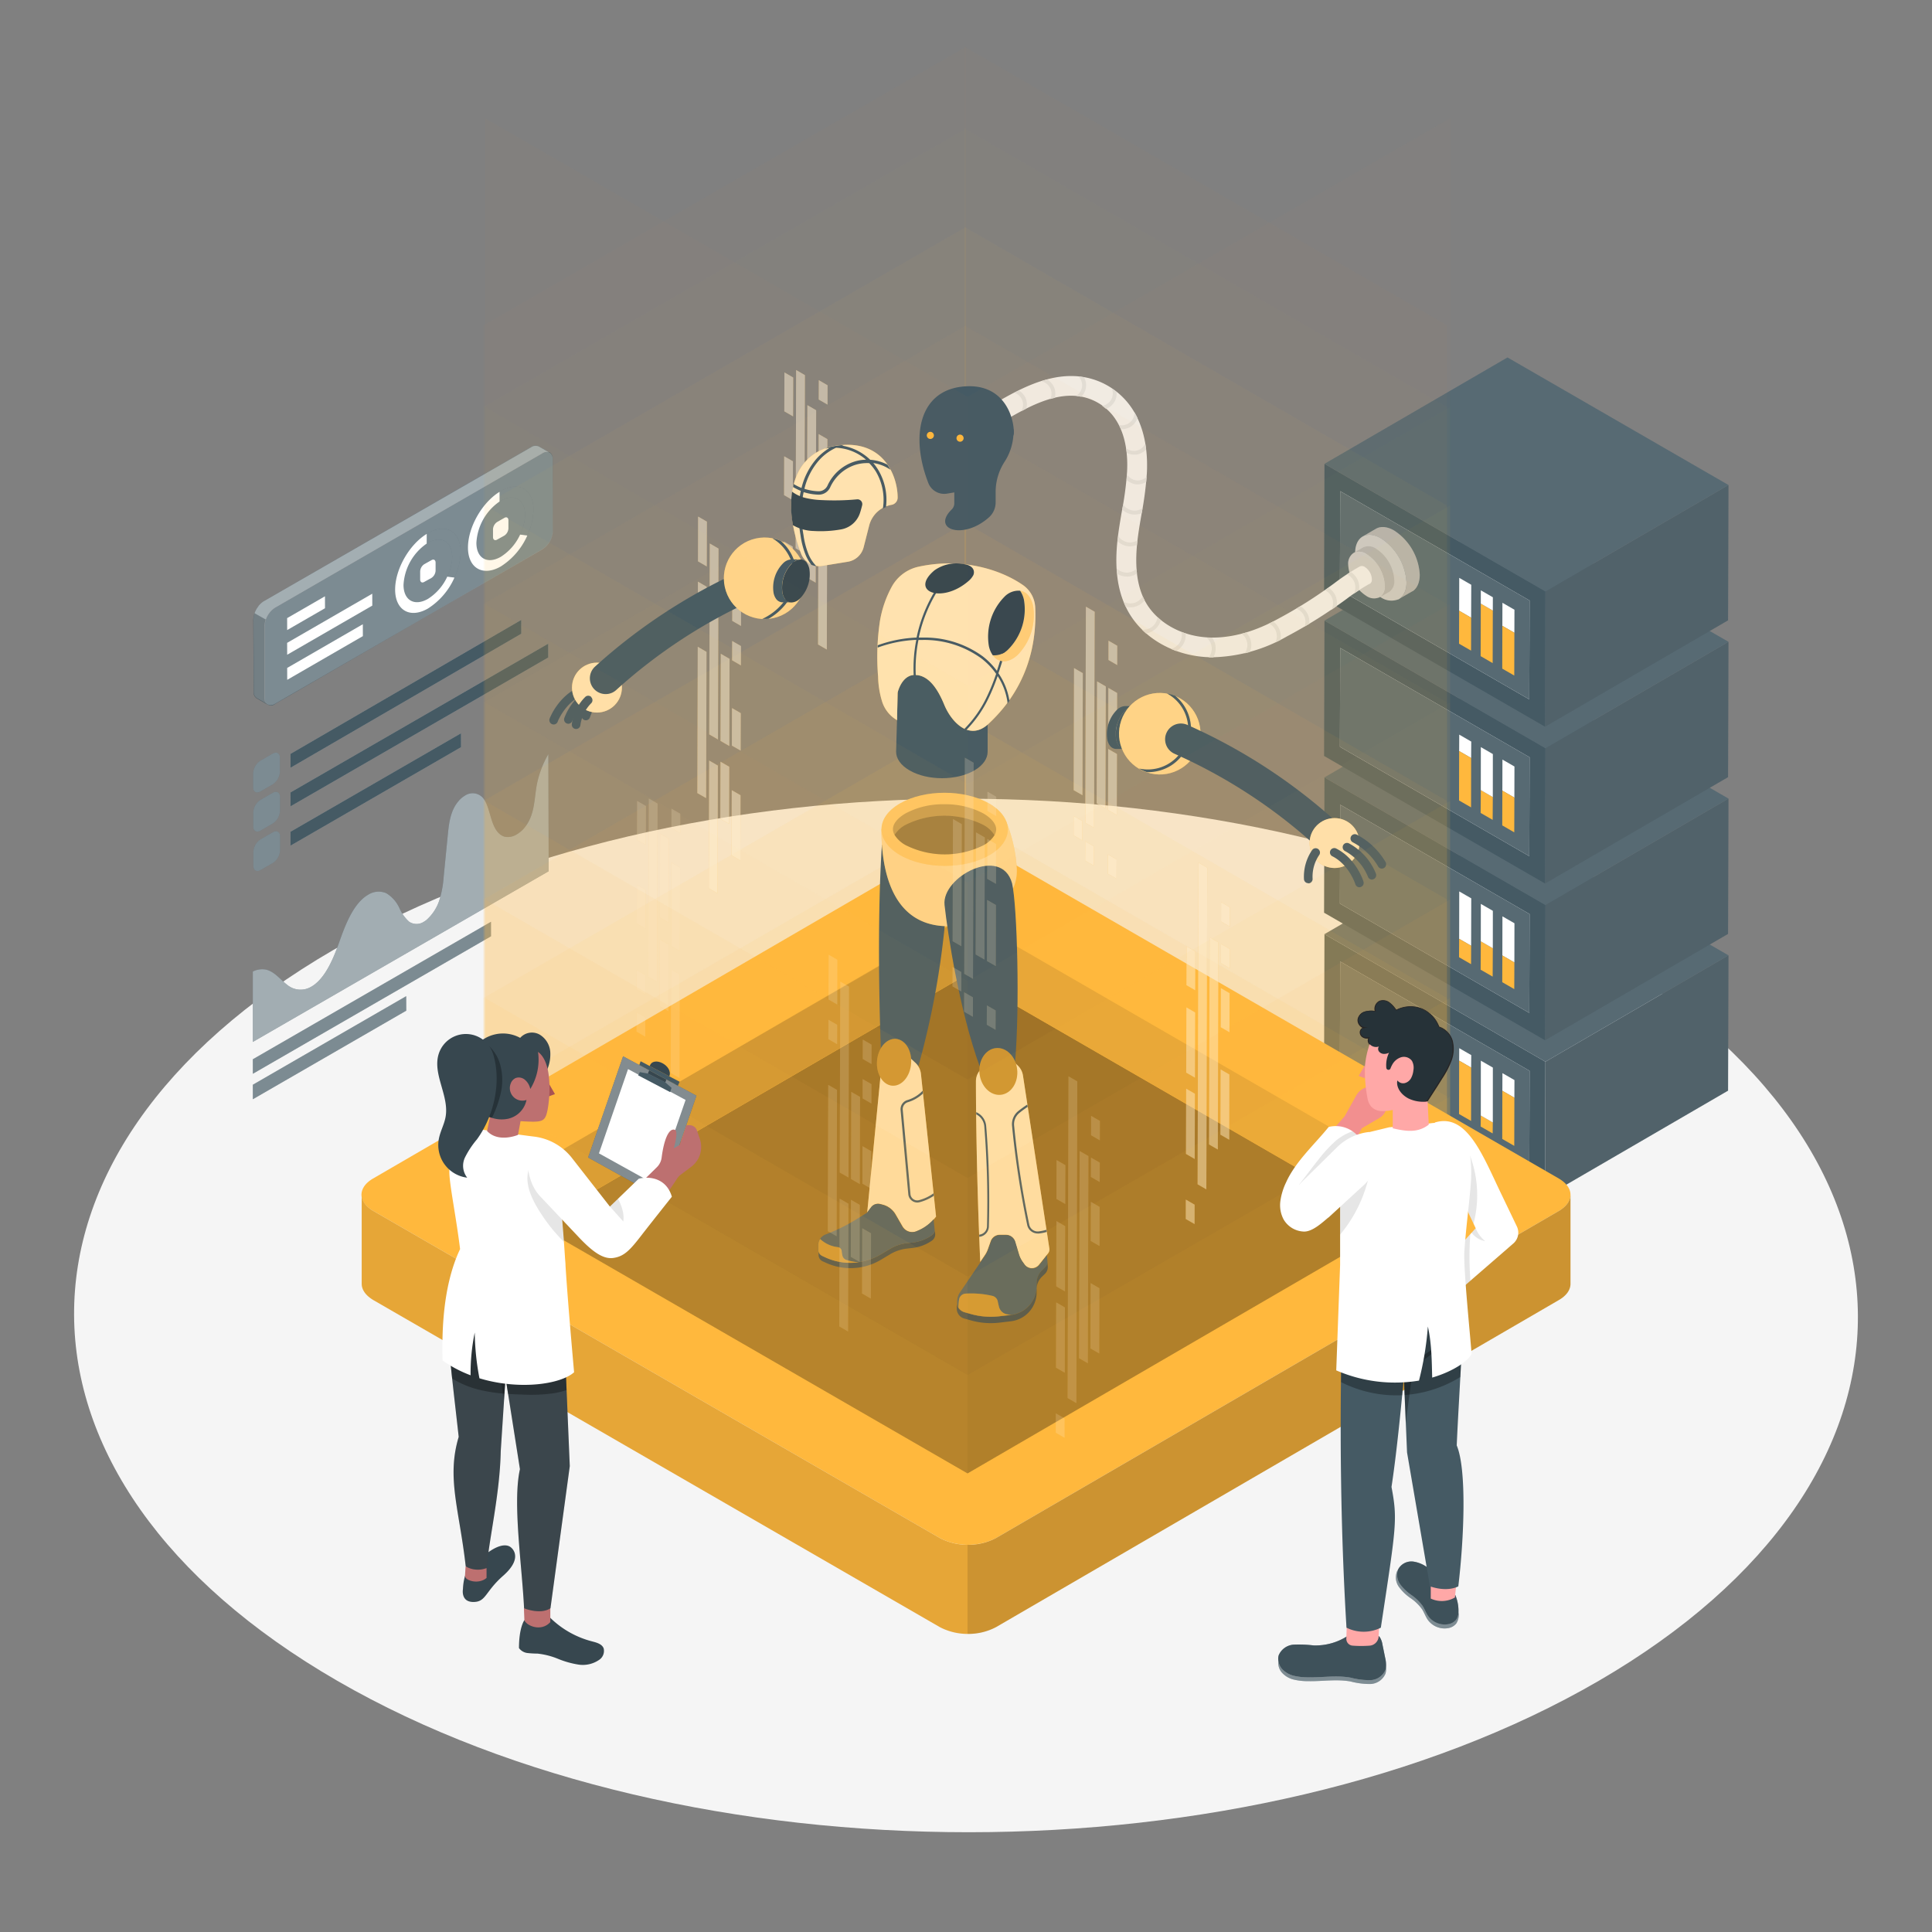 <svg xmlns="http://www.w3.org/2000/svg" viewBox="0 0 500 500"><rect x="0" y="0" width="500" height="500" fill="#808080" stroke="none"/><g id="freepik--Floor--inject-54"><path d="M412.68,245.86c-90.43-52.21-236.58-52.21-326.43,0S-3.12,382.73,87.31,435s236.59,52.21,326.44,0S503.12,298.08,412.68,245.86Z" style="fill:#f5f5f5"></path></g><g id="freepik--Machine--inject-54"><polygon points="342.77 241.76 342.67 276.78 399.85 309.79 399.95 274.77 342.77 241.76" style="fill:#455a64"></polygon><polygon points="346.77 274.43 346.84 248.84 395.85 277.13 395.78 302.72 346.77 274.43" style="fill:#fff"></polygon><polygon points="346.77 274.43 346.84 248.84 395.85 277.13 395.78 302.72 346.77 274.43" style="fill:#455a64"></polygon><polygon points="346.77 274.43 346.84 248.84 395.85 277.13 395.78 302.72 346.77 274.43" style="fill:#fff;opacity:0.1"></polygon><polygon points="399.95 274.77 399.85 309.79 447.22 282.26 447.32 247.24 399.95 274.77" style="fill:#455a64"></polygon><polygon points="399.95 274.77 399.85 309.79 447.22 282.26 447.32 247.24 399.95 274.77" style="opacity:0.1"></polygon><polygon points="399.95 274.77 399.85 309.79 447.22 282.26 447.32 247.24 399.95 274.77" style="fill:#fff;opacity:0.1"></polygon><polygon points="447.32 247.24 390.14 214.23 342.77 241.76 399.95 274.77 447.32 247.24" style="fill:#455a64"></polygon><polygon points="447.32 247.24 390.14 214.23 342.77 241.76 399.95 274.77 447.32 247.24" style="fill:#fff;opacity:0.1"></polygon><polygon points="377.65 271.27 380.76 273.06 380.73 276.29 377.63 274.5 377.65 271.27" style="fill:#fff"></polygon><polygon points="380.73 276.29 380.71 290.1 377.6 288.31 377.63 274.5 380.73 276.29" style="fill:#FFB83D"></polygon><polygon points="386.34 290.49 386.3 293.33 383.19 291.54 383.23 288.7 386.34 290.49" style="fill:#FFB83D"></polygon><polygon points="383.24 274.5 386.35 276.29 386.34 290.49 383.23 288.7 383.24 274.5" style="fill:#fff"></polygon><polygon points="388.83 277.73 391.94 279.52 391.92 284.09 388.81 282.3 388.83 277.73" style="fill:#fff"></polygon><polygon points="391.92 284.09 391.89 296.55 388.78 294.76 388.81 282.3 391.92 284.09" style="fill:#FFB83D"></polygon><polygon points="342.77 201.19 342.67 236.21 399.85 269.22 399.95 234.2 342.77 201.19" style="fill:#455a64"></polygon><polygon points="346.77 233.85 346.84 208.26 395.85 236.56 395.78 262.14 346.77 233.85" style="fill:#fff"></polygon><polygon points="346.77 233.85 346.84 208.26 395.85 236.56 395.78 262.14 346.77 233.85" style="fill:#455a64"></polygon><polygon points="346.77 233.85 346.84 208.26 395.85 236.56 395.78 262.14 346.77 233.85" style="fill:#fff;opacity:0.1"></polygon><polygon points="399.95 234.2 399.85 269.22 447.22 241.69 447.32 206.67 399.95 234.2" style="fill:#455a64"></polygon><polygon points="399.95 234.2 399.85 269.22 447.22 241.69 447.32 206.67 399.95 234.2" style="opacity:0.1"></polygon><polygon points="399.95 234.2 399.85 269.22 447.22 241.69 447.32 206.67 399.95 234.2" style="fill:#fff;opacity:0.1"></polygon><polygon points="447.32 206.67 390.14 173.66 342.77 201.19 399.95 234.2 447.32 206.67" style="fill:#455a64"></polygon><polygon points="447.32 206.67 390.14 173.66 342.77 201.19 399.95 234.2 447.32 206.67" style="fill:#fff;opacity:0.1"></polygon><polygon points="377.65 230.7 380.76 232.49 380.73 244.76 377.63 242.97 377.65 230.7" style="fill:#fff"></polygon><polygon points="380.73 244.76 380.71 249.53 377.6 247.73 377.63 242.97 380.73 244.76" style="fill:#FFB83D"></polygon><polygon points="386.34 245.4 386.3 252.75 383.19 250.96 383.23 243.61 386.34 245.4" style="fill:#FFB83D"></polygon><polygon points="383.24 233.93 386.35 235.72 386.34 245.4 383.23 243.61 383.24 233.93" style="fill:#fff"></polygon><polygon points="388.83 237.15 391.94 238.94 391.92 249.08 388.81 247.28 388.83 237.15" style="fill:#fff"></polygon><polygon points="391.92 249.08 391.89 255.98 388.78 254.19 388.81 247.28 391.92 249.08" style="fill:#FFB83D"></polygon><polygon points="342.77 160.61 342.67 195.64 399.85 228.65 399.95 193.62 342.77 160.61" style="fill:#455a64"></polygon><polygon points="346.77 193.28 346.84 167.69 395.85 195.98 395.78 221.57 346.77 193.28" style="fill:#fff"></polygon><polygon points="346.77 193.28 346.84 167.69 395.85 195.98 395.78 221.57 346.77 193.28" style="fill:#455a64"></polygon><polygon points="346.77 193.28 346.84 167.69 395.85 195.98 395.78 221.57 346.77 193.28" style="fill:#fff;opacity:0.1"></polygon><polygon points="399.95 193.62 399.85 228.65 447.22 201.12 447.32 166.1 399.95 193.62" style="fill:#455a64"></polygon><polygon points="399.95 193.62 399.85 228.65 447.22 201.12 447.32 166.1 399.95 193.62" style="opacity:0.1"></polygon><polygon points="399.95 193.62 399.85 228.65 447.22 201.12 447.32 166.1 399.95 193.62" style="fill:#fff;opacity:0.1"></polygon><polygon points="447.32 166.1 390.14 133.09 342.77 160.61 399.95 193.62 447.32 166.1" style="fill:#455a64"></polygon><polygon points="447.32 166.1 390.14 133.09 342.77 160.61 399.95 193.62 447.32 166.1" style="fill:#fff;opacity:0.1"></polygon><polygon points="377.65 190.12 380.76 191.92 380.73 196.17 377.63 194.38 377.65 190.12" style="fill:#fff"></polygon><polygon points="380.73 196.17 380.71 208.95 377.6 207.16 377.63 194.38 380.73 196.17" style="fill:#FFB83D"></polygon><polygon points="386.34 206.28 386.3 212.18 383.19 210.39 383.23 204.48 386.34 206.28" style="fill:#FFB83D"></polygon><polygon points="383.24 193.35 386.35 195.15 386.34 206.28 383.23 204.48 383.24 193.35" style="fill:#fff"></polygon><polygon points="388.83 196.58 391.94 198.37 391.92 206.42 388.81 204.62 388.83 196.58" style="fill:#fff"></polygon><polygon points="391.92 206.42 391.89 215.41 388.78 213.61 388.81 204.62 391.92 206.42" style="fill:#FFB83D"></polygon><polygon points="342.77 120.04 342.67 155.06 399.85 188.07 399.95 153.05 342.77 120.04" style="fill:#455a64"></polygon><polygon points="346.77 152.7 346.84 127.12 395.85 155.41 395.78 181 346.77 152.7" style="fill:#fff"></polygon><polygon points="346.77 152.7 346.84 127.12 395.85 155.41 395.78 181 346.77 152.7" style="fill:#455a64"></polygon><polygon points="346.77 152.7 346.84 127.12 395.85 155.41 395.78 181 346.77 152.7" style="fill:#fff;opacity:0.1"></polygon><polygon points="399.95 153.05 399.85 188.07 447.22 160.54 447.32 125.52 399.95 153.05" style="fill:#455a64"></polygon><polygon points="399.95 153.05 399.85 188.07 447.22 160.54 447.32 125.52 399.95 153.05" style="opacity:0.1"></polygon><polygon points="399.95 153.05 399.85 188.07 447.22 160.54 447.32 125.52 399.95 153.05" style="fill:#fff;opacity:0.1"></polygon><polygon points="447.32 125.52 390.14 92.51 342.77 120.04 399.95 153.05 447.32 125.52" style="fill:#455a64"></polygon><polygon points="447.32 125.52 390.14 92.51 342.77 120.04 399.95 153.05 447.32 125.52" style="fill:#fff;opacity:0.1"></polygon><polygon points="377.65 149.55 380.76 151.34 380.73 159.86 377.63 158.06 377.65 149.55" style="fill:#fff"></polygon><polygon points="380.73 159.86 380.71 168.38 377.6 166.59 377.63 158.06 380.73 159.86" style="fill:#FFB83D"></polygon><polygon points="386.34 158 386.3 171.61 383.19 169.81 383.23 156.21 386.34 158" style="fill:#FFB83D"></polygon><polygon points="383.24 152.78 386.35 154.57 386.34 158 383.23 156.21 383.24 152.78" style="fill:#fff"></polygon><polygon points="388.83 156 391.94 157.8 391.92 163.76 388.81 161.97 388.83 156" style="fill:#fff"></polygon><polygon points="391.92 163.76 391.89 174.83 388.78 173.04 388.81 161.97 391.92 163.76" style="fill:#FFB83D"></polygon><path d="M361.74,155.16l.1,0-.1,0Z" style="fill:#e0e0e0"></path><path d="M367.43,148.76a14.57,14.57,0,0,0-6.61-11.45c-1.82-1.06-3.47-1.16-4.68-.49h0l-3.44,2h0c1.21-.67,2.85-.56,4.67.49A14.57,14.57,0,0,1,364,150.77c0,2-.7,3.44-1.81,4.16l3.27-1.88.1-.05.05,0h0C366.71,152.25,367.42,150.81,367.43,148.76Z" style="fill:#e0e0e0"></path><path d="M367.43,148.76a14.57,14.57,0,0,0-6.61-11.45c-1.82-1.06-3.47-1.16-4.68-.49h0l-3.44,2h0c1.21-.67,2.85-.56,4.67.49A14.57,14.57,0,0,1,364,150.77c0,2-.7,3.44-1.81,4.16l3.27-1.88.1-.05.05,0h0C366.71,152.25,367.42,150.81,367.43,148.76Z" style="opacity:0.2"></path><path d="M364,150.77a14.57,14.57,0,0,0-6.62-11.46c-1.82-1.05-3.46-1.16-4.67-.49s-2,2.17-2,4.29a14.6,14.6,0,0,0,6.61,11.45,4.86,4.86,0,0,0,4.44.59l.1,0,.31-.18C363.26,154.21,364,152.78,364,150.77Z" style="fill:#e0e0e0"></path><path d="M364,150.77a14.57,14.57,0,0,0-6.62-11.46c-1.82-1.05-3.46-1.16-4.67-.49s-2,2.17-2,4.29a14.6,14.6,0,0,0,6.61,11.45,4.86,4.86,0,0,0,4.44.59l.1,0,.31-.18C363.26,154.21,364,152.78,364,150.77Z" style="opacity:0.1"></path><path d="M360.84,150.16a10.37,10.37,0,0,0-4.71-8.16,3.35,3.35,0,0,0-3.33-.35h0l-2.45,1.42h0a3.35,3.35,0,0,1,3.32.34,10.42,10.42,0,0,1,4.72,8.16,3.39,3.39,0,0,1-1.29,3l2.33-1.34.07,0,0,0h0A3.35,3.35,0,0,0,360.84,150.16Z" style="fill:#e0e0e0"></path><path d="M360.84,150.16a10.37,10.37,0,0,0-4.71-8.16,3.35,3.35,0,0,0-3.33-.35h0l-2.45,1.42h0a3.35,3.35,0,0,1,3.32.34,10.42,10.42,0,0,1,4.72,8.16,3.39,3.39,0,0,1-1.29,3l2.33-1.34.07,0,0,0h0A3.35,3.35,0,0,0,360.84,150.16Z" style="opacity:0.2"></path><path d="M358.37,151.58a10.42,10.42,0,0,0-4.72-8.16,3.35,3.35,0,0,0-3.32-.34,3.29,3.29,0,0,0-1.42,3,10.38,10.38,0,0,0,4.71,8.15,3.44,3.44,0,0,0,3.16.43l.08,0,.22-.13A3.39,3.39,0,0,0,358.37,151.58Z" style="fill:#e0e0e0"></path><path d="M358.37,151.58a10.42,10.42,0,0,0-4.72-8.16,3.35,3.35,0,0,0-3.32-.34,3.29,3.29,0,0,0-1.42,3,10.38,10.38,0,0,0,4.71,8.15,3.44,3.44,0,0,0,3.16.43l.08,0,.22-.13A3.39,3.39,0,0,0,358.37,151.58Z" style="opacity:0.1"></path><path d="M353.21,146.73a1.29,1.29,0,0,0-1.29-.13l-.14.11-.06,0a56.82,56.82,0,0,0-6.33,4.18,116.72,116.72,0,0,1-14.77,9.34c-6.42,3.52-12.85,5.15-18.62,4.7-6.6-.51-12.5-3.92-15.39-8.88-2.28-3.92-3-9.09-2.28-15.78.26-2.37.68-4.81,1.09-7.16a89.86,89.86,0,0,0,1.39-10.67c.28-5.36-.41-12.93-5.25-18.58a18.73,18.73,0,0,0-10.48-6.16c-8.36-1.69-16.46,2.5-23.4,6.57l2.58,4.42c6.41-3.76,13.21-7.31,19.8-6a13.71,13.71,0,0,1,7.62,4.47c3.73,4.38,4.25,10.57,4,15a82,82,0,0,1-1.33,10.06c-.41,2.43-.85,4.94-1.13,7.46-.87,7.83.09,14,2.95,18.92,3.72,6.4,11.16,10.77,19.42,11.41.75.06,1.52.09,2.29.09a40.37,40.37,0,0,0,19.18-5.4A123.62,123.62,0,0,0,348.49,155a52,52,0,0,1,5.75-3.8l.21-.11h0l.09,0a1.33,1.33,0,0,0,.5-1.15A4,4,0,0,0,353.21,146.73Z" style="fill:#f0f0f0"></path><path d="M265.46,103.06a4.37,4.37,0,0,0-1.77-2l-1.17.59a3.22,3.22,0,0,1,1.76,4.75l.08,0,1.25-.65A4.34,4.34,0,0,0,265.46,103.06Z" style="fill:#e0e0e0"></path><path d="M272.81,100.26a4.28,4.28,0,0,0-1.8-2.05c-.44.11-.89.24-1.33.38l0,.14a3.27,3.27,0,0,1,2.21,1.92,3.32,3.32,0,0,1-.09,2.64c.39-.12.79-.22,1.19-.32A4.33,4.33,0,0,0,272.81,100.26Z" style="fill:#e0e0e0"></path><path d="M281.08,99.85a4.3,4.3,0,0,0-.53-2.21c-.47-.08-.94-.15-1.4-.19a3.33,3.33,0,0,1,.91,2.36,3.29,3.29,0,0,1-1.43,2.56l.11.17c.36,0,.72.09,1.08.16A4.3,4.3,0,0,0,281.08,99.85Z" style="fill:#e0e0e0"></path><path d="M288.41,104a4.2,4.2,0,0,0,.55-2.55c-.39-.31-.8-.61-1.22-.89a3.24,3.24,0,0,1-2.51,4.46c.34.25.68.52,1,.8A4.38,4.38,0,0,0,288.41,104Z" style="fill:#e0e0e0"></path><path d="M293,110.18a4.4,4.4,0,0,0,1.39-2c-.24-.49-.5-1-.79-1.47h0a3.26,3.26,0,0,1-4,3.27c.19.36.36.73.52,1.1l.22,0A4.42,4.42,0,0,0,293,110.18Z" style="fill:#e0e0e0"></path><path d="M294.61,117.56a4.37,4.37,0,0,0,2-1.25c-.07-.5-.14-1-.22-1.51a3.32,3.32,0,0,1-2.07,1.77,3.28,3.28,0,0,1-2.87-.56l0,0c.07.41.12.82.16,1.22a4.45,4.45,0,0,0,1.9.44A4.33,4.33,0,0,0,294.61,117.56Z" style="fill:#e0e0e0"></path><path d="M294.45,125.36a4.3,4.3,0,0,0,2.18-.62c.05-.44.08-.89.11-1.34a3.28,3.28,0,0,1-2.62.92,3.33,3.33,0,0,1-2.46-1.59c0,.48-.06,1-.11,1.46a4.43,4.43,0,0,0,2.46,1.15Z" style="fill:#e0e0e0"></path><path d="M292.89,133.11a4.87,4.87,0,0,0,.76.06,4.74,4.74,0,0,0,1.82-.37c.08-.42.15-.85.22-1.28a3.74,3.74,0,0,1-2.63.58,3.84,3.84,0,0,1-2.4-1.52c-.07.44-.15.87-.22,1.31A4.87,4.87,0,0,0,292.89,133.11Z" style="fill:#e0e0e0"></path><path d="M291.68,141.34a4.71,4.71,0,0,0,2.58-.31c0-.25,0-.48.07-.73s0-.32.06-.48a3.7,3.7,0,0,1-2.54.51,3.83,3.83,0,0,1-2.47-1.61c0,.34-.1.67-.14,1l0,.38A5,5,0,0,0,291.68,141.34Z" style="fill:#e0e0e0"></path><path d="M291.62,149.24a4.68,4.68,0,0,0,2.63-.83c-.05-.4-.1-.8-.13-1.22a3.71,3.71,0,0,1-2.51,1h0a3.83,3.83,0,0,1-2.58-1.05c0,.46.06.92.11,1.37a4.78,4.78,0,0,0,2.47.7Z" style="fill:#e0e0e0"></path><path d="M293.86,157a4.83,4.83,0,0,0,2.38-1.63c-.18-.35-.36-.7-.52-1.07a3.68,3.68,0,0,1-2.14,1.71,3.86,3.86,0,0,1-2.79-.29c.17.44.34.87.54,1.3a5,5,0,0,0,1.22.16A4.82,4.82,0,0,0,293.86,157Z" style="fill:#e0e0e0"></path><path d="M300.45,160.49q-.46-.37-.9-.78a3.69,3.69,0,0,1-1.36,2.47,3.85,3.85,0,0,1-2.64.77c.34.34.69.67,1.06,1a4.83,4.83,0,0,0,2.21-1A4.71,4.71,0,0,0,300.45,160.49Z" style="fill:#e0e0e0"></path><path d="M306.14,166.88a4.8,4.8,0,0,0,.72-2.95q-.57-.18-1.11-.39a3.7,3.7,0,0,1-.47,2.79,3.79,3.79,0,0,1-2.27,1.6c.46.2.92.38,1.39.56A4.89,4.89,0,0,0,306.14,166.88Z" style="fill:#e0e0e0"></path><path d="M314.61,167.41a4.67,4.67,0,0,0-.92-2.4c-.49,0-1,0-1.47,0a3.67,3.67,0,0,1,1.37,2.53,3.85,3.85,0,0,1-.78,2.61c.37,0,.72,0,1.09,0H314A4.82,4.82,0,0,0,314.61,167.41Z" style="fill:#e0e0e0"></path><path d="M323.82,166.51a4.69,4.69,0,0,0-1.29-2.83l-1.17.34a3.7,3.7,0,0,1,1.44,2.58,3.82,3.82,0,0,1-.68,2.49c.45-.11.89-.21,1.34-.34A4.79,4.79,0,0,0,323.82,166.51Z" style="fill:#e0e0e0"></path><path d="M331.14,162.93a4.69,4.69,0,0,0-1.64-2.09c-.36.18-.71.37-1.07.54a3.73,3.73,0,0,1,1.76,1.93,3.8,3.8,0,0,1-.11,2.94l1.29-.62A4.78,4.78,0,0,0,331.14,162.93Z" style="fill:#e0e0e0"></path><path d="M338.54,159.2a4.79,4.79,0,0,0-2-2.33l-1.07.64a3.72,3.72,0,0,1,2.12,2.07,3.81,3.81,0,0,1,.05,2.58l1.19-.7A4.83,4.83,0,0,0,338.54,159.2Z" style="fill:#e0e0e0"></path><path d="M345.69,154.34a4.7,4.7,0,0,0-1.88-2.25l-.93.66a3.73,3.73,0,0,1,1.86,2,3.81,3.81,0,0,1-.18,3.1l1.39-1A4.88,4.88,0,0,0,345.69,154.34Z" style="fill:#e0e0e0"></path><path d="M351.45,150.27a4.69,4.69,0,0,0-1.86-2.24c-.34.2-.67.41-1,.63a3.74,3.74,0,0,1,1.91,2,3.83,3.83,0,0,1-.12,3c.44-.31.88-.61,1.34-.9A4.79,4.79,0,0,0,351.45,150.27Z" style="fill:#e0e0e0"></path></g><g id="freepik--Datas--inject-54"><polygon points="65.43 274.14 65.44 277.89 127.07 242.31 127.06 238.56 65.43 274.14" style="fill:#455a64"></polygon><polygon points="65.43 280.73 65.44 284.48 105.14 261.56 105.12 257.81 65.43 280.73" style="fill:#455a64"></polygon><g style="opacity:0.3"><polygon points="65.43 274.14 65.44 277.89 127.07 242.31 127.06 238.56 65.43 274.14" style="fill:#fff"></polygon></g><g style="opacity:0.3"><polygon points="65.43 280.73 65.44 284.48 105.14 261.56 105.12 257.81 65.43 280.73" style="fill:#fff"></polygon></g><path d="M120.32,205.91a6.48,6.48,0,0,0-1.68,1.45c-2,2.34-2.43,5.53-2.7,8.23q-.56,5.68-1.12,11.36a26.18,26.18,0,0,1-1.06,5.86,11.59,11.59,0,0,1-3.45,5.33,4.17,4.17,0,0,1-.6.4,3.44,3.44,0,0,1-3.83,0,10.14,10.14,0,0,1-2.52-3.54,8.72,8.72,0,0,0-3.38-3.83,5,5,0,0,0-4.7.39,8.28,8.28,0,0,0-.85.56c-3.19,2.45-5.07,7.27-6.54,11.44s-3.42,9-6.63,11.35a7.47,7.47,0,0,1-.67.43,5.41,5.41,0,0,1-6.31-.5c-1.77-1.36-3.19-3.34-5.4-3.9a5.38,5.38,0,0,0-3.45.49l0,18.22L142,225.47l-.09-30.29a25.7,25.7,0,0,0-3,8c-.66,3.64-.5,7.61-3,10.82a7.43,7.43,0,0,1-2.16,1.93,4.31,4.31,0,0,1-3.1.62c-1.52-.39-2.47-1.81-3.1-3.47-.85-2.22-1.22-5-2.57-6.6A3.57,3.57,0,0,0,120.32,205.91Z" style="fill:#455a64"></path><g style="opacity:0.5"><path d="M120.32,205.91a6.48,6.48,0,0,0-1.68,1.45c-2,2.34-2.43,5.53-2.7,8.23q-.56,5.68-1.12,11.36a26.18,26.18,0,0,1-1.06,5.86,11.59,11.59,0,0,1-3.45,5.33,4.17,4.17,0,0,1-.6.4,3.44,3.44,0,0,1-3.83,0,10.14,10.14,0,0,1-2.52-3.54,8.72,8.72,0,0,0-3.38-3.83,5,5,0,0,0-4.7.39,8.28,8.28,0,0,0-.85.56c-3.19,2.45-5.07,7.27-6.54,11.44s-3.42,9-6.63,11.35a7.47,7.47,0,0,1-.67.43,5.41,5.41,0,0,1-6.31-.5c-1.77-1.36-3.19-3.34-5.4-3.9a5.38,5.38,0,0,0-3.45.49l0,18.22L142,225.47l-.09-30.29a25.7,25.7,0,0,0-3,8c-.66,3.64-.5,7.61-3,10.82a7.43,7.43,0,0,1-2.16,1.93,4.31,4.31,0,0,1-3.1.62c-1.52-.39-2.47-1.81-3.1-3.47-.85-2.22-1.22-5-2.57-6.6A3.57,3.57,0,0,0,120.32,205.91Z" style="fill:#fff"></path></g><path d="M68.29,155.59l69.15-39.93a2,2,0,0,1,1.82-.24h0l.05,0,.11.06,2.79,1.61a1.93,1.93,0,0,0-1.89.21L71.16,157.25a6,6,0,0,0-2.71,4.7l0,18.65a1.92,1.92,0,0,0,.79,1.74h0l-2.85-1.65h0l0,0h0a1.9,1.9,0,0,1-.76-1.72l-.06-18.64A6,6,0,0,1,68.29,155.59Z" style="fill:#455a64"></path><path d="M68.5,180.6l0-18.65a6,6,0,0,1,2.71-4.7l69.16-39.93a1.93,1.93,0,0,1,1.89-.21l.07,0,0,0a1.92,1.92,0,0,1,.73,1.69l0,18.65a5.94,5.94,0,0,1-2.71,4.69L71.23,182.15a1.66,1.66,0,0,1-2.73-1.55Z" style="fill:#455a64"></path><path d="M68.29,155.59l69.15-39.93a2,2,0,0,1,1.82-.24h0l.05,0,.11.06,2.79,1.61a1.93,1.93,0,0,0-1.89.21L71.16,157.25a5.94,5.94,0,0,0-2.4,3.08l-2.88-1.64A5.91,5.91,0,0,1,68.29,155.59Z" style="fill:#fff;opacity:0.3"></path><path d="M68.76,160.33a5,5,0,0,0-.31,1.62l0,18.65a1.92,1.92,0,0,0,.79,1.74h0l-2.85-1.65h0l0,0h0a1.9,1.9,0,0,1-.76-1.72l-.06-18.64a4.88,4.88,0,0,1,.31-1.6Z" style="opacity:0.2"></path><path d="M143.05,118.88a1.92,1.92,0,0,0-.73-1.69l0,0-.07,0-2.79-1.61-.11-.06-.05,0h0a2,2,0,0,0-1.82.24L68.29,155.59a3.61,3.61,0,0,0-.69.51,1.07,1.07,0,0,0-.16.14,6.44,6.44,0,0,0-.55.61l0,.06a6.39,6.39,0,0,0-1,1.78h0a5.38,5.38,0,0,0-.21.76s0,0,0,.06a4.21,4.21,0,0,0-.08.78l.06,18.64a1.9,1.9,0,0,0,.76,1.72h0l0,0h0l2.85,1.65h0a1.91,1.91,0,0,0,1.94-.19l69.16-39.93a5.94,5.94,0,0,0,2.71-4.69Z" style="fill:#fff;opacity:0.3"></path><polygon points="74.32 172.86 74.33 175.94 93.91 164.63 93.9 161.55 74.32 172.86" style="fill:#fff"></polygon><polygon points="74.31 166.37 74.32 169.45 96.35 156.73 96.34 153.65 74.31 166.37" style="fill:#fff"></polygon><polygon points="74.31 159.97 74.32 163.06 84.11 157.41 84.1 154.32 74.31 159.97" style="fill:#fff"></polygon><path d="M128.68,135.08a2.41,2.41,0,0,0-1.09,1.88V139c0,.69.5,1,1.1.63l1.81-1a2.37,2.37,0,0,0,1.08-1.88v-2.08c0-.69-.49-1-1.09-.62Z" style="fill:#fff"></path><path d="M129.56,127.11l-.27.17v2.5l.27-.17c3.47-2,6.31-.39,6.32,3.6a12.29,12.29,0,0,1-1.28,5.13l1.86.24a16.35,16.35,0,0,0,1.6-6.63C138.05,126.58,134.24,124.41,129.56,127.11Z" style="fill:#455a64"></path><path d="M110.7,138l-.26.17v2.5l.27-.17c3.48-2,6.31-.4,6.32,3.6a12,12,0,0,1-1.28,5.13l1.86.24a16,16,0,0,0,1.6-6.63C119.2,137.47,115.38,135.3,110.7,138Z" style="fill:#455a64"></path><g style="opacity:0.3"><path d="M129.56,127.11l-.27.17v2.5l.27-.17c3.47-2,6.31-.39,6.32,3.6a12.29,12.29,0,0,1-1.28,5.13l1.86.24a16.35,16.35,0,0,0,1.6-6.63C138.05,126.58,134.24,124.41,129.56,127.11Z" style="fill:#fff"></path></g><path d="M129.29,127.28c-4.55,2.8-8.19,9.2-8.18,14.46s3.83,7.55,8.51,4.85a18.14,18.14,0,0,0,6.85-8l-1.86-.24a13.41,13.41,0,0,1-5,5.75c-3.48,2-6.31.39-6.32-3.6a13.92,13.92,0,0,1,6-10.71Z" style="fill:#fff"></path><g style="opacity:0.3"><path d="M110.7,138l-.26.17v2.5l.27-.17c3.48-2,6.31-.4,6.32,3.6a12,12,0,0,1-1.28,5.13l1.86.24a16,16,0,0,0,1.6-6.63C119.2,137.47,115.38,135.3,110.7,138Z" style="fill:#fff"></path></g><path d="M67.4,196.87a4.16,4.16,0,0,0-1.89,3.26v3.61c0,1.2.85,1.69,1.9,1.08L70.56,203a4.16,4.16,0,0,0,1.88-3.26v-3.61c0-1.2-.85-1.68-1.89-1.08Z" style="fill:#455a64"></path><path d="M67.43,207a4.16,4.16,0,0,0-1.89,3.26v3.61c0,1.2.85,1.68,1.9,1.08l3.14-1.82a4.14,4.14,0,0,0,1.88-3.25v-3.61c0-1.2-.85-1.68-1.89-1.08Z" style="fill:#455a64"></path><path d="M67.45,217.21a4.17,4.17,0,0,0-1.88,3.26v3.6c0,1.21.85,1.69,1.9,1.08l3.14-1.81a4.12,4.12,0,0,0,1.87-3.26v-3.61c0-1.19-.85-1.67-1.88-1.07Z" style="fill:#455a64"></path><g style="opacity:0.3"><path d="M67.4,196.87a4.16,4.16,0,0,0-1.89,3.26v3.61c0,1.2.85,1.69,1.9,1.08L70.56,203a4.16,4.16,0,0,0,1.88-3.26v-3.61c0-1.2-.85-1.68-1.89-1.08Z" style="fill:#fff"></path><path d="M67.43,207a4.16,4.16,0,0,0-1.89,3.26v3.61c0,1.2.85,1.68,1.9,1.08l3.14-1.82a4.14,4.14,0,0,0,1.88-3.25v-3.61c0-1.2-.85-1.68-1.89-1.08Z" style="fill:#fff"></path><path d="M67.45,217.21a4.17,4.17,0,0,0-1.88,3.26v3.6c0,1.21.85,1.69,1.9,1.08l3.14-1.81a4.12,4.12,0,0,0,1.87-3.26v-3.61c0-1.19-.85-1.67-1.88-1.07Z" style="fill:#fff"></path><polygon points="75.17 215.26 75.18 218.86 119.32 193.37 119.31 189.77 75.17 215.26" style="fill:#fff"></polygon><polygon points="75.18 205.08 75.19 208.68 141.9 170.16 141.89 166.57 75.18 205.08" style="fill:#fff"></polygon><polygon points="75.18 195.1 75.19 198.69 134.92 164.01 134.91 160.42 75.18 195.1" style="fill:#fff"></polygon></g><path d="M109.82,146a2.36,2.36,0,0,0-1.08,1.88v2.08c0,.69.49,1,1.09.62l1.81-1a2.39,2.39,0,0,0,1.09-1.89v-2.08c0-.69-.5-1-1.1-.62Z" style="fill:#fff"></path><path d="M110.44,138.17c-4.55,2.79-8.2,9.19-8.18,14.46s3.82,7.55,8.5,4.85a18.13,18.13,0,0,0,6.85-8l-1.86-.24a13.4,13.4,0,0,1-5,5.75c-3.47,2-6.31.39-6.32-3.61a13.92,13.92,0,0,1,6-10.7Z" style="fill:#fff"></path><polygon points="75.17 215.26 75.18 218.86 119.32 193.37 119.31 189.77 75.17 215.26" style="fill:#455a64"></polygon><polygon points="75.18 205.08 75.19 208.68 141.9 170.16 141.89 166.57 75.18 205.08" style="fill:#455a64"></polygon><polygon points="75.18 195.1 75.19 198.69 134.92 164.01 134.91 160.42 75.18 195.1" style="fill:#455a64"></polygon></g><g id="freepik--Robot--inject-54"><path d="M403.44,313.39,257.73,398.07a16,16,0,0,1-14.46,0L96.61,313.39c-2-1.15-3-2.67-3-4.19v23.05c0,1.52,1,3,3,4.2l146.66,84.67a15.92,15.92,0,0,0,14.46,0l145.71-84.68c2-1.15,3-2.67,3-4.18h0V309.2C406.42,310.72,405.43,312.23,403.44,313.39Z" style="fill:#FFB83D"></path><path d="M96.61,313.39l146.66,84.68a16,16,0,0,0,14.46,0l145.71-84.68c2-1.16,3-2.67,3-4.19s-1-3-3-4.19L256.74,220.34a15.94,15.94,0,0,0-14.47,0L96.55,305c-2,1.16-3,2.68-3,4.19S94.6,312.24,96.61,313.39Z" style="fill:#FFB83D"></path><polygon points="361.13 316.96 249.59 252.56 138.86 316.91 250.4 381.31 361.13 316.96" style="fill:#FFB83D"></polygon><polygon points="361.13 316.96 249.59 252.56 138.86 316.91 250.4 381.31 361.13 316.96" style="opacity:0.4"></polygon><polygon points="125.51 309.2 138.86 316.91 249.59 252.56 249.59 237.09 125.51 309.2" style="fill:#FFB83D"></polygon><polygon points="249.59 237.09 249.59 252.56 361.13 316.96 374.48 309.2 249.59 237.09" style="fill:#FFB83D"></polygon><polygon points="125.51 309.2 138.86 316.91 249.59 252.56 249.59 237.09 125.51 309.2" style="opacity:0.2"></polygon><polygon points="249.59 237.09 249.59 252.56 361.13 316.96 374.48 309.2 249.59 237.09" style="opacity:0.1"></polygon><path d="M243.27,398.07,96.61,313.39c-2-1.15-3-2.67-3-4.19v23.05c0,1.52,1,3,3,4.2l146.66,84.67a14.66,14.66,0,0,0,7.13,1.73V399.8A14.78,14.78,0,0,1,243.27,398.07Z" style="opacity:0.1"></path><path d="M403.44,313.39,257.73,398.07a14.79,14.79,0,0,1-7.33,1.73v23.05a14.69,14.69,0,0,0,7.33-1.73l145.71-84.68c2-1.15,3-2.67,3-4.18h0V309.2C406.42,310.72,405.43,312.23,403.44,313.39Z" style="opacity:0.2"></path><polygon points="250.02 109.68 125.13 181.78 125.13 156.3 250.02 84.19 250.02 109.68" style="fill:#FFB83D;opacity:0.08"></polygon><polygon points="250.02 160.65 125.13 232.75 125.13 207.27 250.02 135.16 250.02 160.65" style="fill:#FFB83D;opacity:0.15"></polygon><polygon points="250.02 135.16 125.13 207.27 125.13 181.78 250.02 109.68 250.02 135.16" style="fill:#FFB83D;opacity:0.1"></polygon><polygon points="250.02 186.13 125.13 258.24 125.13 232.75 250.02 160.65 250.02 186.13" style="fill:#FFB83D;opacity:0.2"></polygon><polygon points="250.02 211.61 125.13 283.72 125.13 258.24 250.02 186.13 250.02 211.61" style="fill:#FFB83D;opacity:0.25"></polygon><polygon points="250.02 237.1 125.13 309.2 125.13 283.72 250.02 211.61 250.02 237.1" style="fill:#FFB83D;opacity:0.3"></polygon><polygon points="250.02 84.19 125.13 156.3 125.13 130.82 250.02 58.71 250.02 84.19" style="fill:#FFB83D;opacity:0.06"></polygon><polygon points="250.02 12.09 250.02 33.23 125.13 105.33 125.13 84.19 250.02 12.09" style="fill:#FFB83D;opacity:0.02"></polygon><polygon points="250.02 58.71 125.13 130.82 125.13 105.33 250.02 33.23 250.02 58.71" style="fill:#FFB83D;opacity:0.03"></polygon><polygon points="249.59 109.68 374.48 181.78 374.48 156.3 249.59 84.19 249.59 109.68" style="fill:#FFB83D;opacity:0.08"></polygon><polygon points="249.59 160.65 374.48 232.75 374.48 207.27 249.59 135.16 249.59 160.65" style="fill:#FFB83D;opacity:0.15"></polygon><polygon points="249.59 135.16 374.48 207.27 374.48 181.78 249.59 109.68 249.59 135.16" style="fill:#FFB83D;opacity:0.1"></polygon><polygon points="249.59 186.13 374.48 258.24 374.48 232.75 249.59 160.65 249.59 186.13" style="fill:#FFB83D;opacity:0.2"></polygon><polygon points="249.59 211.61 374.48 283.72 374.48 258.24 249.59 186.13 249.59 211.61" style="fill:#FFB83D;opacity:0.25"></polygon><polygon points="249.59 237.1 374.48 309.2 374.48 283.72 249.59 211.61 249.59 237.1" style="fill:#FFB83D;opacity:0.3"></polygon><polygon points="249.59 84.19 374.48 156.3 374.48 130.82 249.59 58.71 249.59 84.19" style="fill:#FFB83D;opacity:0.06"></polygon><polygon points="249.59 12.09 249.59 33.23 374.48 105.33 374.48 84.19 249.59 12.09" style="fill:#FFB83D;opacity:0.02"></polygon><polygon points="249.59 58.71 374.48 130.82 374.48 105.33 249.59 33.23 249.59 58.71" style="fill:#FFB83D;opacity:0.03"></polygon><g style="opacity:0.5"><polygon points="280.87 212.93 283.14 214.24 283.3 158.32 281.03 157.01 280.87 212.93" style="fill:#FFB83D"></polygon><polygon points="280.84 222.74 283.11 224.05 283.12 219.04 280.86 217.73 280.84 222.74" style="fill:#FFB83D"></polygon><polygon points="277.84 216.19 280.1 217.5 280.12 212.49 277.85 211.18 277.84 216.19" style="fill:#FFB83D"></polygon><polygon points="286.71 226.13 288.97 227.43 288.99 222.42 286.72 221.12 286.71 226.13" style="fill:#FFB83D"></polygon><polygon points="286.88 165.81 286.87 170.81 289.13 172.12 289.14 167.12 286.88 165.81" style="fill:#FFB83D"></polygon><polygon points="283.82 207.93 286.09 209.24 286.18 177.65 283.92 176.34 283.82 207.93" style="fill:#FFB83D"></polygon><polygon points="277.87 204.5 280.14 205.8 280.23 174.21 277.96 172.9 277.87 204.5" style="fill:#FFB83D"></polygon><polygon points="286.81 188.35 289.08 189.66 289.11 179.34 286.84 178.03 286.81 188.35" style="fill:#FFB83D"></polygon><polygon points="286.75 209.63 289.02 210.93 289.07 195.14 286.8 193.83 286.75 209.63" style="fill:#FFB83D"></polygon><polygon points="189.52 155.67 189.5 160.68 191.77 161.99 191.78 156.98 189.52 155.67" style="fill:#FFB83D"></polygon><polygon points="180.61 155.55 182.88 156.86 182.89 151.85 180.63 150.54 180.61 155.55" style="fill:#FFB83D"></polygon><polygon points="180.64 145.28 182.91 146.59 182.94 135 180.67 133.69 180.64 145.28" style="fill:#FFB83D"></polygon><polygon points="189.47 170.89 191.74 172.2 191.76 167.2 189.49 165.89 189.47 170.89" style="fill:#FFB83D"></polygon><polygon points="183.55 190.06 185.81 191.37 185.95 141.97 183.69 140.66 183.55 190.06" style="fill:#FFB83D"></polygon><polygon points="183.43 229.89 185.7 231.2 185.79 198.14 183.53 196.83 183.43 229.89" style="fill:#FFB83D"></polygon><polygon points="186.47 191.75 188.74 193.06 188.81 170.51 186.54 169.2 186.47 191.75" style="fill:#FFB83D"></polygon><polygon points="186.42 211.9 188.69 213.2 188.73 198.44 186.46 197.13 186.42 211.9" style="fill:#FFB83D"></polygon><polygon points="180.47 205.25 182.74 206.55 182.84 168.7 180.58 167.39 180.47 205.25" style="fill:#FFB83D"></polygon><polygon points="189.33 221.38 191.6 222.69 191.65 205.81 189.38 204.5 189.33 221.38" style="fill:#FFB83D"></polygon><polygon points="189.41 192.96 191.68 194.26 191.71 184.56 189.44 183.25 189.41 192.96" style="fill:#FFB83D"></polygon><polygon points="316.02 233.48 316.01 238.49 318.27 239.8 318.29 234.79 316.02 233.48" style="fill:#FFB83D"></polygon><polygon points="306.88 315.47 309.15 316.78 309.16 311.77 306.89 310.46 306.88 315.47" style="fill:#FFB83D"></polygon><polygon points="315.98 249.28 318.24 250.59 318.26 245.59 315.99 244.28 315.98 249.28" style="fill:#FFB83D"></polygon><polygon points="309.94 306.49 312.2 307.8 312.44 224.56 310.17 223.25 309.94 306.49" style="fill:#FFB83D"></polygon><polygon points="312.9 296.18 315.17 297.49 315.32 243.89 313.05 242.58 312.9 296.18" style="fill:#FFB83D"></polygon><polygon points="307.05 254.97 309.32 256.28 309.35 246.22 307.08 244.91 307.05 254.97" style="fill:#FFB83D"></polygon><polygon points="306.99 277.59 309.25 278.9 309.3 262.02 307.04 260.71 306.99 277.59" style="fill:#FFB83D"></polygon><polygon points="306.93 298.63 309.19 299.94 309.24 283.06 306.98 281.75 306.93 298.63" style="fill:#FFB83D"></polygon><polygon points="315.85 293.65 318.12 294.96 318.16 278.08 315.9 276.77 315.85 293.65" style="fill:#FFB83D"></polygon><polygon points="315.93 265.84 318.19 267.15 318.22 257.04 315.96 255.73 315.93 265.84" style="fill:#FFB83D"></polygon><polygon points="211.91 98.4 211.89 103.4 214.16 104.71 214.17 99.71 211.91 98.4" style="fill:#FFB83D"></polygon><polygon points="202.87 145.16 205.14 146.47 205.15 141.46 202.89 140.15 202.87 145.16" style="fill:#FFB83D"></polygon><polygon points="202.84 156.09 205.11 157.39 205.12 152.38 202.86 151.08 202.84 156.09" style="fill:#FFB83D"></polygon><polygon points="205.91 141.89 208.17 143.2 208.31 97.08 206.04 95.77 205.91 141.89" style="fill:#FFB83D"></polygon><polygon points="208.89 126.56 211.16 127.86 211.22 106.17 208.95 104.86 208.89 126.56" style="fill:#FFB83D"></polygon><polygon points="208.83 149.48 211.09 150.79 211.14 133.54 208.88 132.23 208.83 149.48" style="fill:#FFB83D"></polygon><polygon points="202.98 106.45 205.25 107.76 205.28 97.7 203.01 96.39 202.98 106.45" style="fill:#FFB83D"></polygon><polygon points="202.92 128.14 205.19 129.45 205.22 119.39 202.95 118.09 202.92 128.14" style="fill:#FFB83D"></polygon><polygon points="211.71 166.79 213.98 168.1 214.05 141.31 211.79 140 211.71 166.79" style="fill:#FFB83D"></polygon><polygon points="211.81 133.92 214.07 135.23 214.13 113.65 211.87 112.34 211.81 133.92" style="fill:#FFB83D"></polygon><g style="opacity:0.8"><polygon points="280.87 212.93 283.14 214.24 283.3 158.32 281.03 157.01 280.87 212.93" style="fill:#fff"></polygon><polygon points="280.84 222.74 283.11 224.05 283.12 219.04 280.86 217.73 280.84 222.74" style="fill:#fff"></polygon><polygon points="277.84 216.19 280.1 217.5 280.12 212.49 277.85 211.18 277.84 216.19" style="fill:#fff"></polygon><polygon points="286.71 226.13 288.97 227.43 288.99 222.42 286.72 221.12 286.71 226.13" style="fill:#fff"></polygon><polygon points="286.88 165.81 286.87 170.81 289.13 172.12 289.14 167.12 286.88 165.81" style="fill:#fff"></polygon><polygon points="283.82 207.93 286.09 209.24 286.18 177.65 283.92 176.34 283.82 207.93" style="fill:#fff"></polygon><polygon points="277.87 204.5 280.14 205.8 280.23 174.21 277.96 172.9 277.87 204.5" style="fill:#fff"></polygon><polygon points="286.81 188.35 289.08 189.66 289.11 179.34 286.84 178.03 286.81 188.35" style="fill:#fff"></polygon><polygon points="286.75 209.63 289.02 210.93 289.07 195.14 286.8 193.83 286.75 209.63" style="fill:#fff"></polygon><polygon points="189.52 155.67 189.5 160.68 191.77 161.99 191.78 156.98 189.52 155.67" style="fill:#fff"></polygon><polygon points="180.61 155.55 182.88 156.86 182.89 151.85 180.63 150.54 180.61 155.55" style="fill:#fff"></polygon><polygon points="180.64 145.28 182.91 146.59 182.94 135 180.67 133.69 180.64 145.28" style="fill:#fff"></polygon><polygon points="189.47 170.89 191.74 172.2 191.76 167.2 189.49 165.89 189.47 170.89" style="fill:#fff"></polygon><polygon points="183.55 190.06 185.81 191.37 185.95 141.97 183.69 140.66 183.55 190.06" style="fill:#fff"></polygon><polygon points="183.43 229.89 185.7 231.2 185.79 198.14 183.53 196.83 183.43 229.89" style="fill:#fff"></polygon><polygon points="186.47 191.75 188.74 193.06 188.81 170.51 186.54 169.2 186.47 191.75" style="fill:#fff"></polygon><polygon points="186.42 211.9 188.69 213.2 188.73 198.44 186.46 197.13 186.42 211.9" style="fill:#fff"></polygon><polygon points="180.47 205.25 182.74 206.55 182.84 168.7 180.58 167.39 180.47 205.25" style="fill:#fff"></polygon><polygon points="189.33 221.38 191.6 222.69 191.65 205.81 189.38 204.5 189.33 221.38" style="fill:#fff"></polygon><polygon points="189.41 192.96 191.68 194.26 191.71 184.56 189.44 183.25 189.41 192.96" style="fill:#fff"></polygon><polygon points="316.02 233.48 316.01 238.49 318.27 239.8 318.29 234.79 316.02 233.48" style="fill:#fff"></polygon><polygon points="306.88 315.47 309.15 316.78 309.16 311.77 306.89 310.46 306.88 315.47" style="fill:#fff"></polygon><polygon points="315.98 249.28 318.24 250.59 318.26 245.59 315.99 244.28 315.98 249.28" style="fill:#fff"></polygon><polygon points="309.94 306.49 312.2 307.8 312.44 224.56 310.17 223.25 309.94 306.49" style="fill:#fff"></polygon><polygon points="312.9 296.18 315.17 297.49 315.32 243.89 313.05 242.58 312.9 296.18" style="fill:#fff"></polygon><polygon points="307.05 254.97 309.32 256.28 309.35 246.22 307.08 244.91 307.05 254.97" style="fill:#fff"></polygon><polygon points="306.99 277.59 309.25 278.9 309.3 262.02 307.04 260.71 306.99 277.59" style="fill:#fff"></polygon><polygon points="306.93 298.63 309.19 299.94 309.24 283.06 306.98 281.75 306.93 298.63" style="fill:#fff"></polygon><polygon points="315.85 293.65 318.12 294.96 318.16 278.08 315.9 276.77 315.85 293.65" style="fill:#fff"></polygon><polygon points="315.93 265.84 318.19 267.15 318.22 257.04 315.96 255.73 315.93 265.84" style="fill:#fff"></polygon><polygon points="211.91 98.4 211.89 103.4 214.16 104.71 214.17 99.71 211.91 98.4" style="fill:#fff"></polygon><polygon points="202.87 145.16 205.14 146.47 205.15 141.46 202.89 140.15 202.87 145.16" style="fill:#fff"></polygon><polygon points="202.84 156.09 205.11 157.39 205.12 152.38 202.86 151.08 202.84 156.09" style="fill:#fff"></polygon><polygon points="205.91 141.89 208.17 143.2 208.31 97.08 206.04 95.77 205.91 141.89" style="fill:#fff"></polygon><polygon points="208.89 126.56 211.16 127.86 211.22 106.17 208.95 104.86 208.89 126.56" style="fill:#fff"></polygon><polygon points="208.83 149.48 211.09 150.79 211.14 133.54 208.88 132.23 208.83 149.48" style="fill:#fff"></polygon><polygon points="202.98 106.45 205.25 107.76 205.28 97.7 203.01 96.39 202.98 106.45" style="fill:#fff"></polygon><polygon points="202.92 128.14 205.19 129.45 205.22 119.39 202.95 118.09 202.92 128.14" style="fill:#fff"></polygon><polygon points="211.71 166.79 213.98 168.1 214.05 141.31 211.79 140 211.71 166.79" style="fill:#fff"></polygon><polygon points="211.81 133.92 214.07 135.23 214.13 113.65 211.87 112.34 211.81 133.92" style="fill:#fff"></polygon></g></g><path d="M262.36,111.13l-.09,1.44a14.35,14.35,0,0,1-2.29,6.94h0a14.4,14.4,0,0,0-2.31,7.84V130a5.16,5.16,0,0,1-1.69,3.85c-6.68,6-15,3.19-9.68-2a2.23,2.23,0,0,0,.67-1.57v-3.82l11.72-15.3Z" style="fill:#455a64"></path><path d="M261,113.66h0a6.45,6.45,0,0,0-5.14,4.76l-1.27,5a4.49,4.49,0,0,1-3.64,3.33l-5.84,1a4.42,4.42,0,0,1-4.85-2.72c-4.67-12-2.41-23.58,8.49-24.94,10.65-1.33,13.65,7.29,13.64,12A1.68,1.68,0,0,1,261,113.66Z" style="fill:#455a64"></path><path d="M249.38,113.48a.92.92,0,1,1-.87-1A.93.93,0,0,1,249.38,113.48Z" style="fill:#FFB83D"></path><path d="M241.69,112.76a.92.92,0,1,1-.87-1A.94.94,0,0,1,241.69,112.76Z" style="fill:#FFB83D"></path><path d="M255.6,178l-10.79-5.77-12.46,1.07v6l-.44,15.24c0,1.75,1.17,3.51,3.5,4.85,4.64,2.68,12.14,2.68,16.75,0,2.3-1.34,3.45-3.1,3.44-4.86h0Z" style="fill:#455a64"></path><path d="M232.15,186.38a8.54,8.54,0,0,1-3.9-4.94,23.5,23.5,0,0,1-1-6.36,62.13,62.13,0,0,1,.48-14.36,28.16,28.16,0,0,1,3.16-9.06,10.43,10.43,0,0,1,6.86-5c11.09-2.41,21.12.68,27,4.76a7.41,7.41,0,0,1,3.16,5.77c.72,16.26-7.26,25.62-12,30.06-5,4.75-9.73-.46-11.53-4.84s-4.18-7.73-7.63-7.73-4.46,4.63-4.46,4.63Z" style="fill:#FFB83D"></path><path d="M232.15,186.38a8.54,8.54,0,0,1-3.9-4.94,23.5,23.5,0,0,1-1-6.36,62.13,62.13,0,0,1,.48-14.36,28.16,28.16,0,0,1,3.16-9.06,10.43,10.43,0,0,1,6.86-5c11.09-2.41,21.12.68,27,4.76a7.41,7.41,0,0,1,3.16,5.77c.72,16.26-7.26,25.62-12,30.06-5,4.75-9.73-.46-11.53-4.84s-4.18-7.73-7.63-7.73-4.46,4.63-4.46,4.63Z" style="fill:#fff;opacity:0.6"></path><path d="M258.39,174.23c.8-2.34,1.49-4.71,2.17-7L260,167c-.63,2.19-1.28,4.42-2,6.62a18.94,18.94,0,0,0-3.73-3.81A25.57,25.57,0,0,0,238.89,165c-.37,0-.74,0-1.11,0a37.54,37.54,0,0,1,9.05-17.62l-.41-.38a38.1,38.1,0,0,0-9.21,18,33.33,33.33,0,0,0-10.07,2c0,.2,0,.4,0,.6a32.75,32.75,0,0,1,10-2,37.84,37.84,0,0,0-.68,9.2,2.45,2.45,0,0,1,.39,0H237a37.73,37.73,0,0,1,.7-9.18c.4,0,.81,0,1.21,0a25.06,25.06,0,0,1,15.05,4.77,18.27,18.27,0,0,1,3.84,4,52.42,52.42,0,0,1-2.35,5.82,30.11,30.11,0,0,1-5.89,8.45,5.38,5.38,0,0,0,.55.24,30.81,30.81,0,0,0,5.84-8.45,51.34,51.34,0,0,0,2.24-5.49,16.58,16.58,0,0,1,2.58,7.06l.47-.66A17.23,17.23,0,0,0,258.39,174.23Z" style="fill:#455a64"></path><path d="M249.45,146a9.82,9.82,0,0,0-7.62,1.61c-6.61,5.57,2.08,8.79,9,2.6a5.1,5.1,0,0,0,1.06-1.35C252.29,148,252.13,146.35,249.45,146Z" style="fill:#37474f"></path><path d="M267.36,156.78c-.51-2.31-1.77-3.66-3.32-3.9a6.56,6.56,0,0,1,1,2.36A14.71,14.71,0,0,1,261,168a5,5,0,0,1-4.07,1.59c1.46,2,4,2.16,6.4-.06A14.71,14.71,0,0,0,267.36,156.78Z" style="fill:#FFB83D"></path><path d="M267.36,156.78c-.51-2.31-1.77-3.66-3.32-3.9a6.56,6.56,0,0,1,1,2.36A14.71,14.71,0,0,1,261,168a5,5,0,0,1-4.07,1.59c1.46,2,4,2.16,6.4-.06A14.71,14.71,0,0,0,267.36,156.78Z" style="fill:#fff;opacity:0.3"></path><path d="M261,168A14.71,14.71,0,0,0,265,155.24a6.56,6.56,0,0,0-1-2.36,5.07,5.07,0,0,0-4.08,1.59,14.74,14.74,0,0,0-4,12.74,6.62,6.62,0,0,0,1,2.37A5,5,0,0,0,261,168Z" style="fill:#37474f"></path><path d="M143.22,187.49a1.1,1.1,0,0,0,1.11-.72c0-.05,1.91-4.9,6.33-6.84a1.12,1.12,0,1,0-.89-2.05c-5.3,2.33-7.44,7.87-7.53,8.1a1.13,1.13,0,0,0,.65,1.44A1,1,0,0,0,143.22,187.49Z" style="fill:#455a64"></path><path d="M147.12,187.31a1.12,1.12,0,0,0,1-.77,13.26,13.26,0,0,1,5.82-6.7,1.12,1.12,0,0,0-1-2,15.33,15.33,0,0,0-6.9,8,1.11,1.11,0,0,0,.7,1.41A1.24,1.24,0,0,0,147.12,187.31Z" style="fill:#455a64"></path><path d="M151.83,186.39a1.12,1.12,0,0,0,.86-.79,16.58,16.58,0,0,1,5.15-7.37,1.12,1.12,0,0,0-1.39-1.75,18.61,18.61,0,0,0-5.91,8.5,1.12,1.12,0,0,0,.76,1.38A1.07,1.07,0,0,0,151.83,186.39Z" style="fill:#455a64"></path><circle cx="154.49" cy="177.95" r="6.46" style="fill:#FFB83D"></circle><circle cx="154.49" cy="177.95" r="6.46" style="fill:#fff;opacity:0.6"></circle><path d="M156.74,179.63a4,4,0,0,0,2.75-1.07,136.9,136.9,0,0,1,36.41-23.69,4.09,4.09,0,1,0-3.31-7.49A145.39,145.39,0,0,0,154,172.51a4.09,4.09,0,0,0,2.76,7.12Z" style="fill:#455a64"></path><circle cx="197.89" cy="149.66" r="10.55" transform="translate(-27.67 46.3) rotate(-12.48)" style="fill:#FFB83D"></circle><circle cx="197.89" cy="149.66" r="10.55" transform="translate(-27.67 46.3) rotate(-12.48)" style="fill:#fff;opacity:0.4"></circle><path d="M203,156.75a12.61,12.61,0,0,0,2.42-11.95,11.51,11.51,0,0,0-3.36-4.81,10.63,10.63,0,0,0-2.18-.68,11.29,11.29,0,0,1,4.84,5.74,11.81,11.81,0,0,1-2.29,11.22,15.15,15.15,0,0,1-5.16,3.91c.2,0,.39,0,.59,0,.36,0,.72,0,1.07-.05A15.5,15.5,0,0,0,203,156.75Z" style="fill:#455a64"></path><path d="M203.11,154.93a3.84,3.84,0,0,1-.61-1.43,9,9,0,0,1,2.46-7.73,3.31,3.31,0,0,1,2.15-1h-2.26a3.23,3.23,0,0,0-2.18,1,8.93,8.93,0,0,0-2.46,7.73,4,4,0,0,0,.6,1.43,2.11,2.11,0,0,0,1.64.95h2.33A2.09,2.09,0,0,1,203.11,154.93Z" style="fill:#455a64"></path><path d="M209.45,147.17c-.32-1.4-1.07-2.21-2-2.36a1.67,1.67,0,0,0-.32,0,3.31,3.31,0,0,0-2.15,1,9,9,0,0,0-2.46,7.73,3.84,3.84,0,0,0,.61,1.43,2.09,2.09,0,0,0,1.67.95,3.22,3.22,0,0,0,2.21-1A9,9,0,0,0,209.45,147.17Z" style="fill:#37474f"></path><path d="M153,180.36a1.11,1.11,0,0,0-1.53,0,12.14,12.14,0,0,0-3.49,7.11,1.12,1.12,0,0,0,2.22.27A9.92,9.92,0,0,1,153,182a1.11,1.11,0,0,0,0-1.58Z" style="fill:#455a64"></path><path d="M289.48,192.89a3.89,3.89,0,0,1-.61-1.44,8.9,8.9,0,0,1,2.46-7.72,3.3,3.3,0,0,1,2.14-1h-2.25a3.25,3.25,0,0,0-2.18,1,8.9,8.9,0,0,0-2.46,7.72,4.06,4.06,0,0,0,.6,1.44,2.11,2.11,0,0,0,1.64.94h2.33A2.08,2.08,0,0,1,289.48,192.89Z" style="fill:#455a64"></path><path d="M295.81,185.13c-.31-1.4-1.07-2.22-2-2.36a1.84,1.84,0,0,0-.33,0,3.3,3.3,0,0,0-2.14,1,8.9,8.9,0,0,0-2.46,7.72,3.89,3.89,0,0,0,.61,1.44,2.08,2.08,0,0,0,1.67,1,3.27,3.27,0,0,0,2.2-1A8.93,8.93,0,0,0,295.81,185.13Z" style="fill:#455a64"></path><circle cx="300.17" cy="189.89" r="10.55" transform="translate(46.65 438.67) rotate(-76.78)" style="fill:#FFB83D"></circle><circle cx="300.17" cy="189.89" r="10.55" transform="translate(46.65 438.67) rotate(-76.78)" style="fill:#fff;opacity:0.4"></circle><path d="M303.15,198.07a11.17,11.17,0,0,0,1-18,11.15,11.15,0,0,0-2.16-.61,10.46,10.46,0,0,1-7.21,19.43,10.71,10.71,0,0,0,2.06.95h.11A11.3,11.3,0,0,0,303.15,198.07Z" style="fill:#455a64"></path><path d="M343.13,219.85a4.08,4.08,0,0,1-2.75-1.06A136.81,136.81,0,0,0,304,195.09a4.09,4.09,0,1,1,3.31-7.48,144.9,144.9,0,0,1,38.61,25.13,4.09,4.09,0,0,1-2.76,7.11Z" style="fill:#455a64"></path><circle cx="345.38" cy="218.18" r="6.46" style="fill:#FFB83D"></circle><circle cx="345.38" cy="218.18" r="6.46" style="fill:#fff;opacity:0.6"></circle><path d="M351.84,229.62a1.11,1.11,0,0,1-1.07-.78c0-.05-1.61-5-5.9-7.21a1.12,1.12,0,1,1,1-2c5.14,2.64,6.94,8.3,7,8.54a1.11,1.11,0,0,1-.74,1.39A1,1,0,0,1,351.84,229.62Z" style="fill:#455a64"></path><path d="M355.07,227.63a1.1,1.1,0,0,1-1.05-.74,13.2,13.2,0,0,0-5.92-6.63,1.11,1.11,0,0,1,1-2,15.32,15.32,0,0,1,7,7.87,1.12,1.12,0,0,1-.69,1.42A1.15,1.15,0,0,1,355.07,227.63Z" style="fill:#455a64"></path><path d="M357.65,224.8a1.11,1.11,0,0,1-1-.59,16.56,16.56,0,0,0-6.52-6.21,1.11,1.11,0,1,1,1-2,18.56,18.56,0,0,1,7.48,7.15,1.13,1.13,0,0,1-.47,1.51A1.2,1.2,0,0,1,357.65,224.8Z" style="fill:#455a64"></path><path d="M338.58,228.57a1.11,1.11,0,0,1-1.11-1,12.15,12.15,0,0,1,2.14-7.62,1.12,1.12,0,0,1,1.84,1.27,9.91,9.91,0,0,0-1.75,6.22,1.13,1.13,0,0,1-1.05,1.18Z" style="fill:#455a64"></path><path d="M230.74,130.65h0a7.27,7.27,0,0,0-5.8,5.37l-1.43,5.61a5.07,5.07,0,0,1-4.1,3.75l-6.59,1.07a5,5,0,0,1-5.46-3.07c-5.27-13.55-2.71-26.58,9.56-28.11,12-1.5,15.4,8.22,15.39,13.51A1.9,1.9,0,0,1,230.74,130.65Z" style="fill:#FFB83D"></path><path d="M230.74,130.65h0a7.27,7.27,0,0,0-5.8,5.37l-1.43,5.61a5.07,5.07,0,0,1-4.1,3.75l-6.59,1.07a5,5,0,0,1-5.46-3.07c-5.27-13.55-2.71-26.58,9.56-28.11,12-1.5,15.4,8.22,15.39,13.51A1.9,1.9,0,0,1,230.74,130.65Z" style="fill:#fff;opacity:0.6"></path><path d="M226,119.83a10.6,10.6,0,0,1,4.47,1.76,15.67,15.67,0,0,0-.82-1.35,11.62,11.62,0,0,0-4.44-1.25,13.59,13.59,0,0,0-4.78-3,13.38,13.38,0,0,0-2.56-.66l.55-.15c-.5,0-1,.06-1.54.13a15.86,15.86,0,0,0-3.34.78c.37-.06.74-.11,1.12-.14a14.49,14.49,0,0,0-3.38,2.81,18,18,0,0,0-3.85,7.52,12.7,12.7,0,0,1-2-1c-.06.25-.13.5-.18.76a13.45,13.45,0,0,0,2,1c-.08.38-.16.77-.23,1.17a32.58,32.58,0,0,0,.16,10.34,21.13,21.13,0,0,0,1.39,5.25,11.83,11.83,0,0,0,1.39,2.36,5,5,0,0,0,1.32.37,9.93,9.93,0,0,1-2-3,20.65,20.65,0,0,1-1.34-5.07,31.65,31.65,0,0,1-.15-10.1c.06-.35.13-.7.2-1a13.89,13.89,0,0,0,3.79.66h.09a3.24,3.24,0,0,0,3-1.94,10.81,10.81,0,0,1,6.38-5.74,10.28,10.28,0,0,1,3.7-.48,12.42,12.42,0,0,1,1.76,2.24,14.38,14.38,0,0,1,1.78,9.51,7.33,7.33,0,0,1,.8-.38,15,15,0,0,0-1.95-9.52A13.86,13.86,0,0,0,226,119.83Zm-5-.33a11.52,11.52,0,0,0-6.83,6.14,2.53,2.53,0,0,1-2.35,1.5,13.19,13.19,0,0,1-3.64-.64,17.33,17.33,0,0,1,3.71-7.29,13.19,13.19,0,0,1,4.48-3.33,12.73,12.73,0,0,1,3.85.77,12.58,12.58,0,0,1,3.91,2.32A10.38,10.38,0,0,0,221,119.5Z" style="fill:#455a64"></path><path d="M217.71,137a6.29,6.29,0,0,0,4.86-4.26c.21-.65.4-1.32.56-2a1.24,1.24,0,0,0-1.32-1.51,64,64,0,0,1-9,.2,21.39,21.39,0,0,1-4.57-.62,9.58,9.58,0,0,1-3.25-1.56,26.91,26.91,0,0,0,.23,8.68,11.35,11.35,0,0,0,5.37,1.49A30.16,30.16,0,0,0,217.71,137Z" style="fill:#37474f"></path><path d="M228.24,218.56c-1.62,25.11-.13,56.39-.13,56.39l9.18,2.34a212.9,212.9,0,0,0,7.47-40.49Z" style="fill:#455a64"></path><path d="M242.25,314.85l-3.91-36.91a4.6,4.6,0,0,0-1.49-2.93l-2-1.85-6.51.58-3.91,40.09,1.07-1.43a2.23,2.23,0,0,1,2.31-.82l.61.16a5.39,5.39,0,0,1,3.39,2.56l1.78,3.08a2.92,2.92,0,0,0,3.59,1.26l.11-.05a11.37,11.37,0,0,0,4.41-3.08Z" style="fill:#FFB83D"></path><path d="M242.25,314.85l-3.91-36.91a4.6,4.6,0,0,0-1.49-2.93l-2-1.85-6.51.58-3.91,40.09,1.07-1.43a2.23,2.23,0,0,1,2.31-.82l.61.16a5.39,5.39,0,0,1,3.39,2.56l1.78,3.08a2.92,2.92,0,0,0,3.59,1.26l.11-.05a11.37,11.37,0,0,0,4.41-3.08Z" style="fill:#fff;opacity:0.6"></path><path d="M241.18,319.67a10.86,10.86,0,0,1-5,1.9l-1.41.15a10.83,10.83,0,0,0-4.37,1.46l-2.46,1.46a15.29,15.29,0,0,1-14.23.75l-.86-.4a1.77,1.77,0,0,1-1-1.61v1.4a1.78,1.78,0,0,0,1,1.62l.86.39a15.32,15.32,0,0,0,14.23-.74l2.46-1.47a10.82,10.82,0,0,1,4.37-1.45l1.41-.16a11,11,0,0,0,5-1.89,2,2,0,0,0,.84-1.81l-.07-.73A2,2,0,0,1,241.18,319.67Z" style="fill:#37474f"></path><path d="M212.81,325l.86.4a15.29,15.29,0,0,0,14.23-.75l2.46-1.46a10.83,10.83,0,0,1,4.37-1.46l1.41-.15a10.86,10.86,0,0,0,5-1.9,2,2,0,0,0,.77-1.13l-.29-3a11.37,11.37,0,0,1-4.41,3.08l-.11.05a2.92,2.92,0,0,1-3.59-1.26l-1.78-3.08a5.39,5.39,0,0,0-3.39-2.56l-.61-.16a2.23,2.23,0,0,0-2.31.82l-1.07,1.43-2.73,1.69a45.11,45.11,0,0,1-7.95,3.91,3,3,0,0,0-1.93,2.79v1.16A1.77,1.77,0,0,0,212.81,325Z" style="fill:#455a64"></path><path d="M237.8,310.61a1.72,1.72,0,0,1-1.42-.27,1.77,1.77,0,0,1-.75-1.28l-2-21.83a1.89,1.89,0,0,1,1.39-2,9.76,9.76,0,0,0,3.84-2.23l-.08-.71a9.09,9.09,0,0,1-3.92,2.4,2.46,2.46,0,0,0-1.79,2.58l2,21.83a2.31,2.31,0,0,0,1,1.69,2.28,2.28,0,0,0,1.88.35,12.09,12.09,0,0,0,3.74-1.68l-.07-.64A11.39,11.39,0,0,1,237.8,310.61Z" style="fill:#455a64"></path><path d="M235.79,275.27c-.26,3.34-2.45,5.9-4.89,5.7s-4.19-3.06-3.93-6.4,2.46-5.9,4.89-5.71S236.06,271.92,235.79,275.27Z" style="fill:#FFB83D"></path><path d="M218,324.89a8.56,8.56,0,0,1-.17-1.13,1.11,1.11,0,0,0-1-1,8,8,0,0,1-4.58-2.11,2.93,2.93,0,0,0-.48,1.61v1.16a1.77,1.77,0,0,0,1,1.61l.86.4a15.38,15.38,0,0,0,8.54,1.25,13.52,13.52,0,0,1-3.15-.62A1.55,1.55,0,0,1,218,324.89Z" style="fill:#FFB83D"></path><path d="M218,324.89a8.56,8.56,0,0,1-.17-1.13,1.11,1.11,0,0,0-1-1,8,8,0,0,1-4.58-2.11,2.93,2.93,0,0,0-.48,1.61v1.16a1.77,1.77,0,0,0,1,1.61l.86.4a15.38,15.38,0,0,0,8.54,1.25,13.52,13.52,0,0,1-3.15-.62A1.55,1.55,0,0,1,218,324.89Z" style="opacity:0.2"></path><path d="M235.79,275.27c-.26,3.34-2.45,5.9-4.89,5.7s-4.19-3.06-3.93-6.4,2.46-5.9,4.89-5.71S236.06,271.92,235.79,275.27Z" style="opacity:0.2"></path><path d="M228.11,214.56c0,8.31,1.57,24.88,16.93,25.14,10.08.18,14.78-5.29,16.82-9.07a11.22,11.22,0,0,0,1.26-6.25,38.75,38.75,0,0,0-2.76-11.89Z" style="fill:#FFB83D"></path><path d="M228.11,214.56c0,8.31,1.57,24.88,16.93,25.14,10.08.18,14.78-5.29,16.82-9.07a11.22,11.22,0,0,0,1.26-6.25,38.75,38.75,0,0,0-2.76-11.89Z" style="fill:#fff;opacity:0.4"></path><path d="M256,207.94c6.4,3.69,6.43,9.69.07,13.38s-16.7,3.7-23.11,0-6.44-9.69-.07-13.38S249.57,204.24,256,207.94Z" style="fill:#FFB83D"></path><path d="M256,207.94c6.4,3.69,6.43,9.69.07,13.38s-16.7,3.7-23.11,0-6.44-9.69-.07-13.38S249.57,204.24,256,207.94Z" style="fill:#fff;opacity:0.2"></path><path d="M234.42,218.74a22.51,22.51,0,0,0,20.13,0,7.62,7.62,0,0,0,2.83-2.6,7.67,7.67,0,0,0-2.9-2.66,22.56,22.56,0,0,0-20.13,0,7.54,7.54,0,0,0-2.83,2.6A7.65,7.65,0,0,0,234.42,218.74Z" style="opacity:0.2"></path><path d="M234.35,213.49a22.56,22.56,0,0,1,20.13,0,7.67,7.67,0,0,1,2.9,2.66,3.06,3.06,0,0,0,.43-1.49c0-1.41-1.21-2.92-3.33-4.15a20.91,20.91,0,0,0-10.08-2.37,20.59,20.59,0,0,0-10.05,2.37c-2.08,1.21-3.27,2.7-3.26,4.09a3.06,3.06,0,0,0,.43,1.49A7.54,7.54,0,0,1,234.35,213.49Z" style="opacity:0.2"></path><path d="M234.42,218.74a22.51,22.51,0,0,0,20.13,0,7.62,7.62,0,0,0,2.83-2.6,7.67,7.67,0,0,0-2.9-2.66,22.56,22.56,0,0,0-20.13,0,7.54,7.54,0,0,0-2.83,2.6A7.65,7.65,0,0,0,234.42,218.74Z" style="opacity:0.2"></path><path d="M262.68,275.11c1.27-14.15.59-40.65-.76-46.52-2.75-9.91-18.28-1.63-17.47,5.63s3.75,27.06,9.18,42Z" style="fill:#455a64"></path><path d="M256.57,275,254.78,276a4.47,4.47,0,0,0-2.21,3.86c0,6.57.15,25,1.12,46.71l1.21-1.78a6.91,6.91,0,0,0,.74-1.46l.76-2.14a2.48,2.48,0,0,1,2.33-1.64h1.59a2.48,2.48,0,0,1,2.37,1.75l1,3.33a6.6,6.6,0,0,0,.93,1.88l.49.68a2.37,2.37,0,0,0,3.78.11l2.34-2.92a1.63,1.63,0,0,0,.34-1.28l-6.83-44.77a4.49,4.49,0,0,0-1.43-2.65l-.64-.57Z" style="fill:#FFB83D"></path><path d="M256.57,275,254.78,276a4.47,4.47,0,0,0-2.21,3.86c0,6.57.15,25,1.12,46.71l1.21-1.78a6.91,6.91,0,0,0,.74-1.46l.76-2.14a2.48,2.48,0,0,1,2.33-1.64h1.59a2.48,2.48,0,0,1,2.37,1.75l1,3.33a6.6,6.6,0,0,0,.93,1.88l.49.68a2.37,2.37,0,0,0,3.78.11l2.34-2.92a1.63,1.63,0,0,0,.34-1.28l-6.83-44.77a4.49,4.49,0,0,0-1.43-2.65l-.64-.57Z" style="fill:#fff;opacity:0.6"></path><path d="M249.61,339.59l1.65.47a19,19,0,0,0,7.39.58l3-.35a7.54,7.54,0,0,0,6.65-7.49V332a4.46,4.46,0,0,1,1.36-3.21l.8-.78a2.34,2.34,0,0,0,.65-1.18l-.16-2-2,2.55a2.37,2.37,0,0,1-3.78-.11l-.49-.68a6.6,6.6,0,0,1-.93-1.88l-1-3.33a2.48,2.48,0,0,0-2.37-1.75h-1.59a2.48,2.48,0,0,0-2.33,1.64l-.76,2.14a6.91,6.91,0,0,1-.74,1.46l-6.54,9.63a4,4,0,0,0-.7,2.25V337A2.69,2.69,0,0,0,249.61,339.59Z" style="fill:#455a64"></path><path d="M270.45,328l-.8.78a4.46,4.46,0,0,0-1.36,3.21v.84a7.54,7.54,0,0,1-6.65,7.49l-3,.35a19,19,0,0,1-7.39-.58l-1.65-.47a2.69,2.69,0,0,1-2-2.58v1.63a2.69,2.69,0,0,0,2,2.58l1.65.46a19,19,0,0,0,7.39.59l3-.36a7.51,7.51,0,0,0,6-4.45h0a7.52,7.52,0,0,0,.64-3v-.85a4.46,4.46,0,0,1,1.36-3.21l.8-.77a2.43,2.43,0,0,0,.72-1.93l-.07-.88A2.34,2.34,0,0,1,270.45,328Z" style="fill:#37474f"></path><path d="M258.54,338.21c-.12-.46-.23-.94-.32-1.41a1.84,1.84,0,0,0-1.39-1.43,24.09,24.09,0,0,0-6.93-.58,1.79,1.79,0,0,0-1.67,1.43,9.64,9.64,0,0,0-.15,2.21,2.71,2.71,0,0,0,1.53,1.16l1.65.47a19,19,0,0,0,7.39.58l3-.35h0a9.83,9.83,0,0,1-1.21-.19A2.6,2.6,0,0,1,258.54,338.21Z" style="fill:#FFB83D"></path><path d="M258.54,338.21c-.12-.46-.23-.94-.32-1.41a1.84,1.84,0,0,0-1.39-1.43,24.09,24.09,0,0,0-6.93-.58,1.79,1.79,0,0,0-1.67,1.43,9.64,9.64,0,0,0-.15,2.21,2.71,2.71,0,0,0,1.53,1.16l1.65.47a19,19,0,0,0,7.39.58l3-.35h0a9.83,9.83,0,0,1-1.21-.19A2.6,2.6,0,0,1,258.54,338.21Z" style="opacity:0.2"></path><path d="M261.91,291.3a240.65,240.65,0,0,0,3.94,25.78,2.78,2.78,0,0,0,2.72,2.15,2.07,2.07,0,0,0,.35,0,12.74,12.74,0,0,0,2-.41l-.08-.56a12.38,12.38,0,0,1-2,.42,2.22,2.22,0,0,1-2.46-1.7,236.43,236.43,0,0,1-3.93-25.7,3.76,3.76,0,0,1,1.4-3.28,24.76,24.76,0,0,1,2.11-1.54l-.09-.6a26.5,26.5,0,0,0-2.38,1.71A4.37,4.37,0,0,0,261.91,291.3Z" style="fill:#455a64"></path><path d="M255.92,317.45a237.49,237.49,0,0,0-.7-26.06A4.29,4.29,0,0,0,253,288l-.35-.19v.63l.08,0a3.82,3.82,0,0,1,2,3,241.51,241.51,0,0,1,.7,26,2.22,2.22,0,0,1-2,2.09c0,.19,0,.37,0,.56A2.77,2.77,0,0,0,255.92,317.45Z" style="fill:#455a64"></path><path d="M263.24,276.77c.36,3.33-1.53,6.27-4.22,6.56s-5.16-2.18-5.52-5.51,1.53-6.28,4.22-6.57S262.88,273.43,263.24,276.77Z" style="fill:#FFB83D"></path><path d="M263.24,276.77c.36,3.33-1.53,6.27-4.22,6.56s-5.16-2.18-5.52-5.51,1.53-6.28,4.22-6.57S262.88,273.43,263.24,276.77Z" style="opacity:0.2"></path><g style="opacity:0.2"><polygon points="249.55 252.01 251.81 253.32 251.97 197.4 249.71 196.09 249.55 252.01" style="fill:#FFB83D"></polygon><polygon points="249.52 261.82 251.78 263.13 251.8 258.12 249.53 256.81 249.52 261.82" style="fill:#FFB83D"></polygon><polygon points="246.51 255.27 248.78 256.58 248.79 251.57 246.53 250.26 246.51 255.27" style="fill:#FFB83D"></polygon><polygon points="255.38 265.2 257.65 266.51 257.67 261.5 255.4 260.2 255.38 265.2" style="fill:#FFB83D"></polygon><polygon points="255.56 204.89 255.54 209.89 257.81 211.2 257.82 206.2 255.56 204.89" style="fill:#FFB83D"></polygon><polygon points="252.5 247.01 254.77 248.32 254.86 216.73 252.59 215.42 252.5 247.01" style="fill:#FFB83D"></polygon><polygon points="246.54 243.58 248.81 244.88 248.9 213.29 246.63 211.98 246.54 243.58" style="fill:#FFB83D"></polygon><polygon points="255.49 227.44 257.76 228.74 257.79 218.42 255.52 217.11 255.49 227.44" style="fill:#FFB83D"></polygon><polygon points="255.43 248.71 257.7 250.01 257.74 234.22 255.47 232.91 255.43 248.71" style="fill:#FFB83D"></polygon><polygon points="223.29 269.05 223.28 274.06 225.54 275.37 225.56 270.36 223.29 269.05" style="fill:#FFB83D"></polygon><polygon points="214.38 268.93 216.65 270.24 216.67 265.23 214.4 263.92 214.38 268.93" style="fill:#FFB83D"></polygon><polygon points="214.41 258.66 216.68 259.97 216.71 248.38 214.45 247.07 214.41 258.66" style="fill:#FFB83D"></polygon><polygon points="223.25 284.27 225.51 285.58 225.53 280.58 223.26 279.27 223.25 284.27" style="fill:#FFB83D"></polygon><polygon points="217.32 303.44 219.59 304.74 219.72 255.34 217.46 254.03 217.32 303.44" style="fill:#FFB83D"></polygon><polygon points="217.21 343.27 219.47 344.58 219.57 311.52 217.3 310.21 217.21 343.27" style="fill:#FFB83D"></polygon><polygon points="220.25 305.13 222.51 306.44 222.58 283.88 220.31 282.58 220.25 305.13" style="fill:#FFB83D"></polygon><polygon points="220.19 325.27 222.46 326.58 222.5 311.82 220.23 310.51 220.19 325.27" style="fill:#FFB83D"></polygon><polygon points="214.24 318.62 216.51 319.93 216.62 282.08 214.35 280.77 214.24 318.62" style="fill:#FFB83D"></polygon><polygon points="223.1 334.76 225.37 336.07 225.42 319.18 223.15 317.88 223.1 334.76" style="fill:#FFB83D"></polygon><polygon points="223.19 306.33 225.45 307.64 225.48 297.94 223.21 296.63 223.19 306.33" style="fill:#FFB83D"></polygon><polygon points="282.38 288.8 282.37 293.8 284.63 295.11 284.65 290.1 282.38 288.8" style="fill:#FFB83D"></polygon><polygon points="273.24 370.79 275.51 372.1 275.52 367.09 273.25 365.78 273.24 370.79" style="fill:#FFB83D"></polygon><polygon points="282.33 304.59 284.6 305.9 284.62 300.9 282.35 299.59 282.33 304.59" style="fill:#FFB83D"></polygon><polygon points="276.3 361.81 278.56 363.12 278.8 279.87 276.53 278.56 276.3 361.81" style="fill:#FFB83D"></polygon><polygon points="279.26 351.5 281.53 352.81 281.68 299.2 279.41 297.89 279.26 351.5" style="fill:#FFB83D"></polygon><polygon points="273.41 310.28 275.68 311.59 275.71 301.54 273.44 300.23 273.41 310.28" style="fill:#FFB83D"></polygon><polygon points="273.35 332.91 275.62 334.21 275.66 317.33 273.4 316.02 273.35 332.91" style="fill:#FFB83D"></polygon><polygon points="273.29 353.95 275.56 355.26 275.6 338.37 273.34 337.06 273.29 353.95" style="fill:#FFB83D"></polygon><polygon points="282.21 348.97 284.48 350.28 284.52 333.39 282.26 332.08 282.21 348.97" style="fill:#FFB83D"></polygon><polygon points="282.29 321.16 284.55 322.46 284.58 312.35 282.32 311.04 282.29 321.16" style="fill:#FFB83D"></polygon><polygon points="173.78 209.29 173.77 214.29 176.04 215.6 176.05 210.6 173.78 209.29" style="fill:#FFB83D"></polygon><polygon points="164.75 256.05 167.02 257.36 167.03 252.35 164.76 251.04 164.75 256.05" style="fill:#FFB83D"></polygon><polygon points="164.72 266.98 166.99 268.29 167 263.28 164.73 261.97 164.72 266.98" style="fill:#FFB83D"></polygon><polygon points="167.78 252.78 170.05 254.09 170.18 207.97 167.92 206.66 167.78 252.78" style="fill:#FFB83D"></polygon><polygon points="170.77 237.45 173.04 238.76 173.1 217.06 170.83 215.75 170.77 237.45" style="fill:#FFB83D"></polygon><polygon points="170.7 260.38 172.97 261.69 173.02 244.43 170.75 243.12 170.7 260.38" style="fill:#FFB83D"></polygon><polygon points="164.86 217.34 167.13 218.65 167.16 208.59 164.89 207.29 164.86 217.34" style="fill:#FFB83D"></polygon><polygon points="164.8 239.03 167.07 240.34 167.09 230.29 164.83 228.98 164.8 239.03" style="fill:#FFB83D"></polygon><polygon points="173.59 277.69 175.86 279 175.93 252.2 173.67 250.89 173.59 277.69" style="fill:#FFB83D"></polygon><polygon points="173.68 244.81 175.95 246.12 176.01 224.54 173.74 223.23 173.68 244.81" style="fill:#FFB83D"></polygon><g style="opacity:0.8"><polygon points="249.55 252.01 251.81 253.32 251.97 197.4 249.71 196.09 249.55 252.01" style="fill:#fff"></polygon><polygon points="249.52 261.82 251.78 263.13 251.8 258.12 249.53 256.81 249.52 261.82" style="fill:#fff"></polygon><polygon points="246.51 255.27 248.78 256.58 248.79 251.57 246.53 250.26 246.51 255.27" style="fill:#fff"></polygon><polygon points="255.38 265.2 257.65 266.51 257.67 261.5 255.4 260.2 255.38 265.2" style="fill:#fff"></polygon><polygon points="255.56 204.89 255.54 209.89 257.81 211.2 257.82 206.2 255.56 204.89" style="fill:#fff"></polygon><polygon points="252.5 247.01 254.77 248.32 254.86 216.73 252.59 215.42 252.5 247.01" style="fill:#fff"></polygon><polygon points="246.54 243.58 248.81 244.88 248.9 213.29 246.63 211.98 246.54 243.58" style="fill:#fff"></polygon><polygon points="255.49 227.44 257.76 228.74 257.79 218.42 255.52 217.11 255.49 227.44" style="fill:#fff"></polygon><polygon points="255.43 248.71 257.7 250.01 257.74 234.22 255.47 232.91 255.43 248.71" style="fill:#fff"></polygon><polygon points="223.29 269.05 223.28 274.06 225.54 275.37 225.56 270.36 223.29 269.05" style="fill:#fff"></polygon><polygon points="214.38 268.93 216.65 270.24 216.67 265.23 214.4 263.92 214.38 268.93" style="fill:#fff"></polygon><polygon points="214.41 258.66 216.68 259.97 216.71 248.38 214.45 247.07 214.41 258.66" style="fill:#fff"></polygon><polygon points="223.25 284.27 225.51 285.58 225.53 280.58 223.26 279.27 223.25 284.27" style="fill:#fff"></polygon><polygon points="217.32 303.44 219.59 304.74 219.72 255.34 217.46 254.03 217.32 303.44" style="fill:#fff"></polygon><polygon points="217.21 343.27 219.47 344.58 219.57 311.52 217.3 310.21 217.21 343.27" style="fill:#fff"></polygon><polygon points="220.25 305.13 222.51 306.44 222.58 283.88 220.31 282.58 220.25 305.13" style="fill:#fff"></polygon><polygon points="220.19 325.27 222.46 326.58 222.5 311.82 220.23 310.51 220.19 325.27" style="fill:#fff"></polygon><polygon points="214.24 318.62 216.51 319.93 216.62 282.08 214.35 280.77 214.24 318.62" style="fill:#fff"></polygon><polygon points="223.1 334.76 225.37 336.07 225.42 319.18 223.15 317.88 223.1 334.76" style="fill:#fff"></polygon><polygon points="223.19 306.33 225.45 307.64 225.48 297.94 223.21 296.63 223.19 306.33" style="fill:#fff"></polygon><polygon points="282.38 288.8 282.37 293.8 284.63 295.11 284.65 290.1 282.38 288.8" style="fill:#fff"></polygon><polygon points="273.24 370.79 275.51 372.1 275.52 367.09 273.25 365.78 273.24 370.79" style="fill:#fff"></polygon><polygon points="282.33 304.59 284.6 305.9 284.62 300.9 282.35 299.59 282.33 304.59" style="fill:#fff"></polygon><polygon points="276.3 361.81 278.56 363.12 278.8 279.87 276.53 278.56 276.3 361.81" style="fill:#fff"></polygon><polygon points="279.26 351.5 281.53 352.81 281.68 299.2 279.41 297.89 279.26 351.5" style="fill:#fff"></polygon><polygon points="273.41 310.28 275.68 311.59 275.71 301.54 273.44 300.23 273.41 310.28" style="fill:#fff"></polygon><polygon points="273.35 332.91 275.62 334.21 275.66 317.33 273.4 316.02 273.35 332.91" style="fill:#fff"></polygon><polygon points="273.29 353.95 275.56 355.26 275.6 338.37 273.34 337.06 273.29 353.95" style="fill:#fff"></polygon><polygon points="282.21 348.97 284.48 350.28 284.52 333.39 282.26 332.08 282.21 348.97" style="fill:#fff"></polygon><polygon points="282.29 321.16 284.55 322.46 284.58 312.35 282.32 311.04 282.29 321.16" style="fill:#fff"></polygon><polygon points="173.78 209.29 173.77 214.29 176.04 215.6 176.05 210.6 173.78 209.29" style="fill:#fff"></polygon><polygon points="164.75 256.05 167.02 257.36 167.03 252.35 164.76 251.04 164.75 256.05" style="fill:#fff"></polygon><polygon points="164.72 266.98 166.99 268.29 167 263.28 164.73 261.97 164.72 266.98" style="fill:#fff"></polygon><polygon points="167.78 252.78 170.05 254.09 170.18 207.97 167.92 206.66 167.78 252.78" style="fill:#fff"></polygon><polygon points="170.77 237.45 173.04 238.76 173.1 217.06 170.83 215.75 170.77 237.45" style="fill:#fff"></polygon><polygon points="170.7 260.38 172.97 261.69 173.02 244.43 170.75 243.12 170.7 260.38" style="fill:#fff"></polygon><polygon points="164.86 217.34 167.13 218.65 167.16 208.59 164.89 207.29 164.86 217.34" style="fill:#fff"></polygon><polygon points="164.8 239.03 167.07 240.34 167.09 230.29 164.83 228.98 164.8 239.03" style="fill:#fff"></polygon><polygon points="173.59 277.69 175.86 279 175.93 252.2 173.67 250.89 173.59 277.69" style="fill:#fff"></polygon><polygon points="173.68 244.81 175.95 246.12 176.01 224.54 173.74 223.23 173.68 244.81" style="fill:#fff"></polygon></g></g><polygon points="125.51 181.78 250.4 253.89 250.4 228.41 125.51 156.3 125.51 181.78" style="fill:#FFB83D;opacity:0.08"></polygon><polygon points="125.51 232.75 250.4 304.86 250.4 279.37 125.51 207.27 125.51 232.75" style="fill:#FFB83D;opacity:0.15"></polygon><polygon points="125.51 207.27 250.4 279.37 250.4 253.89 125.51 181.78 125.51 207.27" style="fill:#FFB83D;opacity:0.1"></polygon><polygon points="125.51 258.23 250.4 330.34 250.4 304.86 125.51 232.75 125.51 258.23" style="fill:#FFB83D;opacity:0.2"></polygon><polygon points="125.51 283.72 250.4 355.82 250.4 330.34 125.51 258.23 125.51 283.72" style="fill:#FFB83D;opacity:0.25"></polygon><polygon points="125.51 309.2 250.4 381.31 250.4 355.82 125.51 283.72 125.51 309.2" style="fill:#FFB83D;opacity:0.3"></polygon><polygon points="125.51 156.3 250.4 228.41 250.4 202.92 125.51 130.82 125.51 156.3" style="fill:#FFB83D;opacity:0.06"></polygon><polygon points="125.51 30.59 125.51 105.33 250.4 177.44 250.4 102.7 125.51 30.59" style="fill:#FFB83D;opacity:0.02"></polygon><polygon points="125.51 130.82 250.4 202.92 250.4 177.44 125.51 105.33 125.51 130.82" style="fill:#FFB83D;opacity:0.03"></polygon><g style="opacity:0.8"><polygon points="375.29 181.78 250.4 253.89 250.4 228.41 375.29 156.3 375.29 181.78" style="fill:#FFB83D;opacity:0.08"></polygon><polygon points="375.29 232.75 250.4 304.86 250.4 279.37 375.29 207.27 375.29 232.75" style="fill:#FFB83D;opacity:0.15"></polygon><polygon points="375.29 207.27 250.4 279.37 250.4 253.89 375.29 181.78 375.29 207.27" style="fill:#FFB83D;opacity:0.1"></polygon><polygon points="375.29 258.23 250.4 330.34 250.4 304.86 375.29 232.75 375.29 258.23" style="fill:#FFB83D;opacity:0.2"></polygon><polygon points="375.29 283.72 250.4 355.82 250.4 330.34 375.29 258.23 375.29 283.72" style="fill:#FFB83D;opacity:0.25"></polygon><polygon points="375.29 309.2 250.4 381.31 250.4 355.82 375.29 283.72 375.29 309.2" style="fill:#FFB83D;opacity:0.3"></polygon><polygon points="375.29 156.3 250.4 228.41 250.4 202.92 375.29 130.82 375.29 156.3" style="fill:#FFB83D;opacity:0.06"></polygon><polygon points="375.29 30.59 375.29 105.33 250.4 177.44 250.4 102.7 375.29 30.59" style="fill:#FFB83D;opacity:0.02"></polygon><polygon points="375.29 130.82 250.4 202.92 250.4 177.44 375.29 105.33 375.29 130.82" style="fill:#FFB83D;opacity:0.03"></polygon></g></g><g id="freepik--character-2--inject-54"><path d="M392.56,317.39l-4.17-8.68h0c-4.68-9.75-8.82-20.77-17.06-18.2l8.8,23.6,1.78,3.75-4.25,4.67.31,11.15,13.69-11.88A3.71,3.71,0,0,0,392.56,317.39Z" style="fill:#fff"></path><path d="M384.35,321.2a8.63,8.63,0,0,1-2.45-3.34L380.84,319A5.5,5.5,0,0,0,384.35,321.2Z" style="opacity:0.1"></path><path d="M380.52,319.38l-2.87,3.15.31,11.15,2.59-2.24A78.31,78.31,0,0,1,380.52,319.38Z" style="opacity:0.1"></path><path d="M380.35,298.85a16.29,16.29,0,0,0-6.29-1l6.06,16.27,1.22,2.57A29.05,29.05,0,0,0,380.35,298.85Z" style="opacity:0.1"></path><path d="M353.67,281.39h0A4.4,4.4,0,0,0,351,283.5L348,288.88l-9.62,11a26,26,0,0,0-5.82,11.48h0a5.34,5.34,0,0,0,1.39,4.91h0a5.35,5.35,0,0,0,7.59.09l3.21-3.15-.7-4.94L352.43,292l4.6-2.69a3.77,3.77,0,0,0,1.81-2.64l.36-2.13Z" style="fill:#f28f8f"></path><path d="M358.56,432.14a4.38,4.38,0,0,1-4,2.67,19.6,19.6,0,0,1-5-.64c-3.74-.68-7.34,0-11.07-.09a15.93,15.93,0,0,1-3.64-.4,6,6,0,0,1-3.11-1.83,4.05,4.05,0,0,1-.89-2,3.81,3.81,0,0,0,.89,3,6,6,0,0,0,3.11,1.83,15.39,15.39,0,0,0,3.64.4c3.73.09,7.33-.58,11.07.09a19.62,19.62,0,0,0,5,.65,4.41,4.41,0,0,0,4-2.68,4.15,4.15,0,0,0,.13-1.72A2.83,2.83,0,0,1,358.56,432.14Z" style="fill:#455a64"></path><path d="M358.47,429l-.69-3.39a5,5,0,0,0-.58-1.73,1.68,1.68,0,0,0-1.51-.86c-2-.28-4.92-1-6.62.15a15.21,15.21,0,0,1-9.15,2.66,31.78,31.78,0,0,0-5.06-.2,4.53,4.53,0,0,0-3.93,2.75,3.22,3.22,0,0,0-.08,1.48,4.05,4.05,0,0,0,.89,2,6,6,0,0,0,3.11,1.83,15.93,15.93,0,0,0,3.64.4c3.73.09,7.33-.59,11.07.09a19.6,19.6,0,0,0,5,.64,4.38,4.38,0,0,0,4-2.67,2.83,2.83,0,0,0,.13-.63A8,8,0,0,0,358.47,429Z" style="fill:#455a64"></path><g style="opacity:0.5"><path d="M358.56,432.14a4.38,4.38,0,0,1-4,2.67,19.6,19.6,0,0,1-5-.64c-3.74-.68-7.34,0-11.07-.09a15.93,15.93,0,0,1-3.64-.4,6,6,0,0,1-3.11-1.83,4.05,4.05,0,0,1-.89-2,3.81,3.81,0,0,0,.89,3,6,6,0,0,0,3.11,1.83,15.39,15.39,0,0,0,3.64.4c3.73.09,7.33-.58,11.07.09a19.62,19.62,0,0,0,5,.65,4.41,4.41,0,0,0,4-2.68,4.15,4.15,0,0,0,.13-1.72A2.83,2.83,0,0,1,358.56,432.14Z" style="fill:#fff;opacity:0.6"></path><path d="M358.47,429l-.69-3.39a5,5,0,0,0-.58-1.73,1.68,1.68,0,0,0-1.51-.86c-2-.28-4.92-1-6.62.15a15.21,15.21,0,0,1-9.15,2.66,31.78,31.78,0,0,0-5.06-.2,4.53,4.53,0,0,0-3.93,2.75,3.22,3.22,0,0,0-.08,1.48,4.05,4.05,0,0,0,.89,2,6,6,0,0,0,3.11,1.83,15.93,15.93,0,0,0,3.64.4c3.73.09,7.33-.59,11.07.09a19.6,19.6,0,0,0,5,.64,4.38,4.38,0,0,0,4-2.67,2.83,2.83,0,0,0,.13-.63A8,8,0,0,0,358.47,429Z" style="fill:#37474f"></path></g><path d="M348.57,419.66l-.14,4.42a1.75,1.75,0,0,0,1.62,1.81,28.81,28.81,0,0,0,4.46,0,2.53,2.53,0,0,0,2.28-2.37l.17-3.27Z" style="fill:#ffa8a7"></path><path d="M377.45,417.31a3.42,3.42,0,0,1-.59,1.82,3.33,3.33,0,0,1-2.09,1.18,5.27,5.27,0,0,1-5.18-2.14c-.56-.8-.87-1.75-1.4-2.57a11.82,11.82,0,0,0-2.9-2.83,12.19,12.19,0,0,1-2.93-2.8,4.13,4.13,0,0,1-.56-3.74,2.73,2.73,0,0,0-.27.47,4.23,4.23,0,0,0,.52,4,12.45,12.45,0,0,0,3,2.89,11.87,11.87,0,0,1,3,2.91c.54.85.86,1.83,1.43,2.66a5.34,5.34,0,0,0,5.28,2.2,3.41,3.41,0,0,0,2.13-1.21,4.07,4.07,0,0,0,.62-2.54C377.46,417.49,377.45,417.4,377.45,417.31Z" style="fill:#455a64"></path><path d="M376.11,411.75c-1.35-2.35-4.12-4.07-6.26-5.74a8.09,8.09,0,0,0-4.14-1.88,3.88,3.88,0,0,0-3.86,2s0,.09-.05.13a4.13,4.13,0,0,0,.56,3.74,12.19,12.19,0,0,0,2.93,2.8,11.82,11.82,0,0,1,2.9,2.83c.53.82.84,1.77,1.4,2.57a5.27,5.27,0,0,0,5.18,2.14,3.33,3.33,0,0,0,2.09-1.18,3.42,3.42,0,0,0,.59-1.82c0-.22,0-.43,0-.64A10.38,10.38,0,0,0,376.11,411.75Z" style="fill:#455a64"></path><g style="opacity:0.5"><path d="M377.45,417.31a3.42,3.42,0,0,1-.59,1.82,3.33,3.33,0,0,1-2.09,1.18,5.27,5.27,0,0,1-5.18-2.14c-.56-.8-.87-1.75-1.4-2.57a11.82,11.82,0,0,0-2.9-2.83,12.19,12.19,0,0,1-2.93-2.8,4.13,4.13,0,0,1-.56-3.74,2.73,2.73,0,0,0-.27.47,4.23,4.23,0,0,0,.52,4,12.45,12.45,0,0,0,3,2.89,11.87,11.87,0,0,1,3,2.91c.54.85.86,1.83,1.43,2.66a5.34,5.34,0,0,0,5.28,2.2,3.41,3.41,0,0,0,2.13-1.21,4.07,4.07,0,0,0,.62-2.54C377.46,417.49,377.45,417.4,377.45,417.31Z" style="fill:#fff;opacity:0.6"></path><path d="M376.11,411.75c-1.35-2.35-4.12-4.07-6.26-5.74a8.09,8.09,0,0,0-4.14-1.88,3.88,3.88,0,0,0-3.86,2s0,.09-.05.13a4.13,4.13,0,0,0,.56,3.74,12.19,12.19,0,0,0,2.93,2.8,11.82,11.82,0,0,1,2.9,2.83c.53.82.84,1.77,1.4,2.57a5.27,5.27,0,0,0,5.18,2.14,3.33,3.33,0,0,0,2.09-1.18,3.42,3.42,0,0,0,.59-1.82c0-.22,0-.43,0-.64A10.38,10.38,0,0,0,376.11,411.75Z" style="fill:#37474f"></path></g><path d="M370.28,409.71v4a6.74,6.74,0,0,0,6.25-.28l.38-3.61Z" style="fill:#ffa8a7"></path><path d="M378,336.79c1.21,3.62-.27,20.8-1,37.28,2.62,6.23,1.91,23.91.41,36.47,0,0-2.62,1.61-7.34,0l-5.93-34.66-.82-19.6s-1.49,17.38-3.2,28.54c1.61,8.54,1.21,10.15-2.76,36.42a9.93,9.93,0,0,1-8.89,0c-2.25-36.91-1.42-70.55-1-82.64Z" style="fill:#455a64"></path><path d="M378,336.79l-30.51,1.81c-.14,4.11-.33,10.71-.43,19.09a31.76,31.76,0,0,0,15.84,3.39c.28-2.92.44-4.8.44-4.8l.2,4.75a31.77,31.77,0,0,0,14.4-4.66C378.41,346.82,378.73,339.08,378,336.79Z" style="opacity:0.3"></path><path d="M363.8,368.21l-.67-16c4.13,0,8-3.08,10.88-6a18.46,18.46,0,0,1-8.23,7.2Z" style="opacity:0.3"></path><path d="M380.84,350.38c-.28-4.21-2.17-22.34-1.86-26.63.62-8.7,1.92-16.79,1.76-21-.23-6.33-1-13.46-10.82-12l-10.44,1-5.3,1.29-7.36,15.28v19l-1,27.33a38.1,38.1,0,0,0,21.41,2.65,80,80,0,0,0,2.3-14c1,4.47,1,8.87,1.12,13.22C376.33,354.85,380.08,352.09,380.84,350.38Z" style="fill:#fff"></path><path d="M346.82,312.31l7.55-8.3a36,36,0,0,1-7.55,15.52Z" style="opacity:0.1"></path><path d="M354.47,270.22a1.49,1.49,0,0,1-.21-1.64,1.91,1.91,0,0,1-1.56-.21A1.47,1.47,0,0,1,352,267a1.22,1.22,0,0,1,1-1.06,2.08,2.08,0,0,1-1.57-2.2,2.54,2.54,0,0,1,1.75-1.94,6.08,6.08,0,0,1,2.72-.14,2.18,2.18,0,0,1,1.14-2.58,2.64,2.64,0,0,1,2.5.41,7.62,7.62,0,0,1,1.77,1.94,8,8,0,0,1,6.52-.41,8.12,8.12,0,0,1,4.55,4.73,5.37,5.37,0,0,1,3.46,3.61,8.51,8.51,0,0,1-.3,5.06A23,23,0,0,1,373.2,279l-1.3,2.07c-.55.86-1.95,3-2.5,3.88a8.13,8.13,0,0,1-7.72-.48,13.11,13.11,0,0,1-4.95-6.15A42.89,42.89,0,0,1,354.47,270.22Z" style="fill:#263238"></path><path d="M366.08,285.86a8.54,8.54,0,0,1-4.46-1.26,13.19,13.19,0,0,1-5-6.21,42.42,42.42,0,0,1-2.26-8.11,1.47,1.47,0,0,1-.3-1.51,2.09,2.09,0,0,1-1.42-.29,1.57,1.57,0,0,1-.74-1.46,1.37,1.37,0,0,1,.71-1,2.33,2.33,0,0,1-.86-.73,2.09,2.09,0,0,1-.41-1.49,2.63,2.63,0,0,1,1.84-2,6,6,0,0,1,2.58-.18A2.34,2.34,0,0,1,357,259a2.79,2.79,0,0,1,2.63.42,7.54,7.54,0,0,1,1.73,1.89,8.09,8.09,0,0,1,6.53-.37,8.2,8.2,0,0,1,4.59,4.75,5.44,5.44,0,0,1,3.49,3.67,8.66,8.66,0,0,1-.3,5.14,23,23,0,0,1-2.38,4.59l-1.3,2.07-1.29,2L369.51,285l0,0h0A7.49,7.49,0,0,1,366.08,285.86Zm-11.57-17.5-.14.28a1.35,1.35,0,0,0,.19,1.48l0,0v0a41.76,41.76,0,0,0,2.25,8.1,13.06,13.06,0,0,0,4.9,6.09,8,8,0,0,0,7.56.49c.27-.43.73-1.14,1.2-1.86l1.28-2,1.3-2.07a22.84,22.84,0,0,0,2.36-4.54,8.39,8.39,0,0,0,.29-5,5.2,5.2,0,0,0-3.37-3.51l-.06,0,0-.07a7.94,7.94,0,0,0-4.47-4.65,7.82,7.82,0,0,0-6.41.41l-.1.05-.06-.09a8,8,0,0,0-1.74-1.92,2.55,2.55,0,0,0-2.38-.39,2.07,2.07,0,0,0-1.07,2.41l.07.2-.21,0a6.17,6.17,0,0,0-2.66.14,2.43,2.43,0,0,0-1.66,1.84,1.82,1.82,0,0,0,.35,1.29,1.84,1.84,0,0,0,1.11.76l.94.14-.95.12a1.07,1.07,0,0,0-.89.94,1.3,1.3,0,0,0,.62,1.21,1.71,1.71,0,0,0,1.44.2Z" style="fill:#272525"></path><path d="M353.28,275.58l-1.65,2.87,1.63.6A33.47,33.47,0,0,1,353.28,275.58Z" style="fill:#f28f8f"></path><path d="M354.47,270.22a23.41,23.41,0,0,0-1.19,5.36,33.47,33.47,0,0,0,0,3.47,32.94,32.94,0,0,0,.57,4.84,5.08,5.08,0,0,0,.95,2.43,3.83,3.83,0,0,0,2.64,1.22,11.4,11.4,0,0,0,3-.29V292c3.57.84,6.52,1.21,9.32-.94l-.3-6a8.76,8.76,0,0,1-5-.8c-2.46-1.33-3.15-3.45-2.81-4.64a1.86,1.86,0,0,0,1.93.68,2.6,2.6,0,0,0,1.6-1.27,5.39,5.39,0,0,0,.6-2,3.69,3.69,0,0,0-.37-2.48,2.6,2.6,0,0,0-2.79-.94,4,4,0,0,0-2.35,2,6.07,6.07,0,0,0-.41.9.56.56,0,0,1-1.08-.13,7.43,7.43,0,0,1,.7-3.94,2.75,2.75,0,0,1-1.31.31,1.66,1.66,0,0,1-1.26-.59,1.1,1.1,0,0,1-.05-1.33A2.21,2.21,0,0,1,354.47,270.22Z" style="fill:#ffa8a7"></path><path d="M351.85,294.53a7.65,7.65,0,0,0-8-2.87c-3.38,4.25-8.62,8.93-11.05,14.42a16.22,16.22,0,0,0-1.43,4.69,7.87,7.87,0,0,0,.8,4.77,6.32,6.32,0,0,0,5.35,3.19c2.18,0,4.61-2.26,6.29-3.67-.27-6.7-2.25-8.92-2.25-8.92Z" style="fill:#fff"></path><path d="M351.85,294.53a7.13,7.13,0,0,0-1.81-1.74,13,13,0,0,0-4.45,2.54,35.53,35.53,0,0,0-4.42,4.83c-1.73,2.13-3.27,4.32-5,6.45l7.37,5.29c-.63-4.26-2-5.76-2-5.76Z" style="opacity:0.1"></path><path d="M336.18,306.61l9.89-9.74a14,14,0,0,1,8.14-3.9l.17,0c4.19,9.18-1.35,13.66-1.35,13.66l-9.2,8.45A16.6,16.6,0,0,1,336.18,306.61Z" style="fill:#fff"></path></g><g id="freepik--character-1--inject-54"><path d="M142.29,418.57a24,24,0,0,0,10.94,6.22c1.18.31,2.58.67,3,1.82a2.78,2.78,0,0,1-1.23,3,7.46,7.46,0,0,1-5.26,1.19,23.58,23.58,0,0,1-5.31-1.49,19.44,19.44,0,0,0-5.33-1.36,24.86,24.86,0,0,1-2.6-.15,3.18,3.18,0,0,1-2.19-1.28c0-5.31,1.38-7.2,1.38-7.2Z" style="fill:#37474f"></path><path d="M142.42,416.22v3.59c-2.42,2.64-6.25.88-6.71-.51l-.12-3.08Z" style="fill:#bd7070"></path><path d="M124.37,403.35c4.3-3.88,6.68-3.73,7.71-3s2.9,3.26-1.86,7.45-4.4,6.79-7.72,6.79-2.69-3.32-2.69-3.32a14.51,14.51,0,0,1,.52-3.39Z" style="fill:#37474f"></path><path d="M125.92,405.83v2.54c-2,1.74-5.41.75-5.59-.44l.16-2.51Z" style="fill:#bd7070"></path><path d="M145.6,335.32l1.86,44.11-5,36.79c-2.69,1.73-6.83,0-6.83,0-.56-11.32-3-27.37-1.07-36l-3.73-23.72-1.24,19.06c-.21,11.18-3.11,23.09-3.63,30.23a6.2,6.2,0,0,1-5.43-.41c-1.68-14.88-5-22.88-1.82-33.52-2.21-20-4.1-32.44-1.32-37.52Z" style="fill:#263238"></path><path d="M145.6,335.32l1.86,44.11-5,36.79c-2.69,1.73-6.83,0-6.83,0-.56-11.32-3-27.37-1.07-36l-3.73-23.72-1.24,19.06c-.21,11.18-3.11,23.09-3.63,30.23a6.2,6.2,0,0,1-5.43-.41c-1.68-14.88-5-22.88-1.82-33.52-2.21-20-4.1-32.44-1.32-37.52Z" style="fill:#fff;opacity:0.1"></path><path d="M130.08,352l.71,4.51-.39,6L129,353.13a8.6,8.6,0,0,1-6.16-3.94A16,16,0,0,0,130.08,352Z" style="opacity:0.2"></path><path d="M143.32,360.57a21.06,21.06,0,0,0,3.31-.82l-1-24.43-28.25-.94c-2,3.64-1.58,11.08-.37,22.37a24.22,24.22,0,0,0,7.34,3,41.59,41.59,0,0,0,6.2.93l.27-4.16.66,4.23c1.25.08,2.5.13,3.75.16A42.38,42.38,0,0,0,143.32,360.57Z" style="opacity:0.3"></path><path d="M146.36,327.62c0-.67-.08-1.33-.13-2v0h0c-.55-8.74-1.34-16.51-1.34-16.51L137,294l-13-1.74c-5.45-.52-7.79,5.45-7.71,11,0,3.25,1.74,11.5,2.78,20-4.94,10.43-4.63,23.7-4.53,28.83a31.69,31.69,0,0,0,7.25,3.83,52,52,0,0,1,1.07-11.06,67.09,67.09,0,0,0,1.22,11.84c10.13,3.08,20.9,1.63,24.49-1.55C148.59,355.12,147.06,338.63,146.36,327.62Z" style="fill:#fff"></path><path d="M141.27,277.55a10.13,10.13,0,0,0,1.14-5.32,5.74,5.74,0,0,0-2.79-4.5,4.07,4.07,0,0,0-5,.87,9.29,9.29,0,0,0-13.71,8.89c.13,1.91.83,3.79.61,5.7-.12,1.12-.57,2.25-.27,3.34a3.41,3.41,0,0,0,1.82,2.05c.83.44,2.78.33,3.71.52,2.81,2.56,6.35,1.6,8.6-.69S141.27,277.55,141.27,277.55Z" style="fill:#37474f"></path><polygon points="141.86 280.09 143.62 283.15 141.69 283.86 141.86 280.09" style="fill:#a85353"></polygon><path d="M142.06,278.73c-.28-2.69-1.07-5.22-2.82-6.5a14.43,14.43,0,0,1-2,9.6,4.2,4.2,0,0,0-1.3-2.3,2.42,2.42,0,0,0-2.5-.53,2.44,2.44,0,0,0-1.25,1.37,3.25,3.25,0,0,0,4.07,4.3,6.26,6.26,0,0,1-4.81,4.87,8,8,0,0,1-4.66-.44l-.73,3.61c2.94,3.14,8,1,8,1l.66-3.55c5.79.34,6.33.24,7-2.95A31.37,31.37,0,0,0,142.06,278.73Z" style="fill:#bd7070"></path><path d="M129.24,274.83a10.18,10.18,0,0,0-4.61-5.5,9.72,9.72,0,0,0-3.72,8.16c.13,1.91.83,3.79.61,5.7-.12,1.12-.57,2.25-.27,3.34a3.41,3.41,0,0,0,1.82,2.05c.83.44,2.78.33,3.71.52.12.11.41.09.53.19a27.57,27.57,0,0,0,2.13-5.77A15.12,15.12,0,0,0,129.24,274.83Z" style="fill:#263238"></path><path d="M127.63,272.82a7.38,7.38,0,0,0-14.06-.17c-1.75,5.28,2.73,10.9,1.75,16.38-.35,2-1.4,3.77-1.75,5.75a8.51,8.51,0,0,0,7.34,10,5,5,0,0,1-.56-5.26,23.42,23.42,0,0,1,3.09-4.66C127.88,288.74,129.82,280,127.63,272.82Z" style="fill:#37474f"></path><path d="M140.91,315.42a43.18,43.18,0,0,0,5,5.94c-.5-6.86-1.05-12.27-1.05-12.27l-5.76-11a15.73,15.73,0,0,0-2.28,4.56C135.52,307,138.34,311.68,140.91,315.42Z" style="opacity:0.1"></path><polygon points="180.24 283.56 171.1 310.05 152.21 299.56 161.25 273.37 180.24 283.56" style="fill:#455a64"></polygon><polygon points="180.24 283.56 171.1 310.05 152.21 299.56 161.25 273.37 180.24 283.56" style="opacity:0.3"></polygon><polygon points="180.24 283.56 171.1 310.05 152.21 299.56 161.25 273.37 180.24 283.56" style="fill:#fff;opacity:0.4"></polygon><polygon points="155.01 298.49 162.54 276.68 177.43 284.66 169.82 306.7 155.01 298.49" style="fill:#fff"></polygon><polygon points="165.16 278.3 173.44 282.64 173.79 281.53 172.19 280.12 167.66 277.84 165.59 277.46 165.16 278.3" style="fill:#455a64"></polygon><polygon points="167.66 277.84 168.01 277 172.44 279.38 172.19 280.12 167.66 277.84" style="fill:#37474f"></polygon><polygon points="165.45 275.62 175.45 280.99 175.88 279.95 165.79 274.65 165.45 275.62" style="fill:#455a64"></polygon><path d="M168.15,275.89c.87-2.75,6.1-.16,5.08,2.67Z" style="fill:#37474f"></path><path d="M150.85,304.93l7,9.07L170,302.07a4.25,4.25,0,0,0,1.23-2.48c.58-4.53,1.83-7.75,3.44-7.19,1,.36-.29,4.77-.29,4.77l1.52-.87,1.76-5.1h.79a2,2,0,0,1,1.91,1.35l.75,2.18a6.41,6.41,0,0,1-2.24,7.25l-2.66,2a4.11,4.11,0,0,0-1,1.07,133.1,133.1,0,0,1-14.22,18.18,3.64,3.64,0,0,1-4.59.47c-7.42-4.91-13.55-13.2-13.55-13.2Z" style="fill:#bd7070"></path><path d="M165.3,305.06l-7.46,7.2-9.74-12.47a14.68,14.68,0,0,0-9.89-5.64L137,294s-2.38,10,2.73,15.54l9.75,10.32c3.57,3.83,6.47,6.09,9.24,5.7s4.3-2,7.16-5.7,8-10.15,8-10.15C172.46,304.85,168,304.34,165.3,305.06Z" style="fill:#fff"></path><path d="M159.94,310.23l-2.1,2,3.45,3.88C161.7,314,160.66,311.58,159.94,310.23Z" style="opacity:0.1"></path></g></svg>
